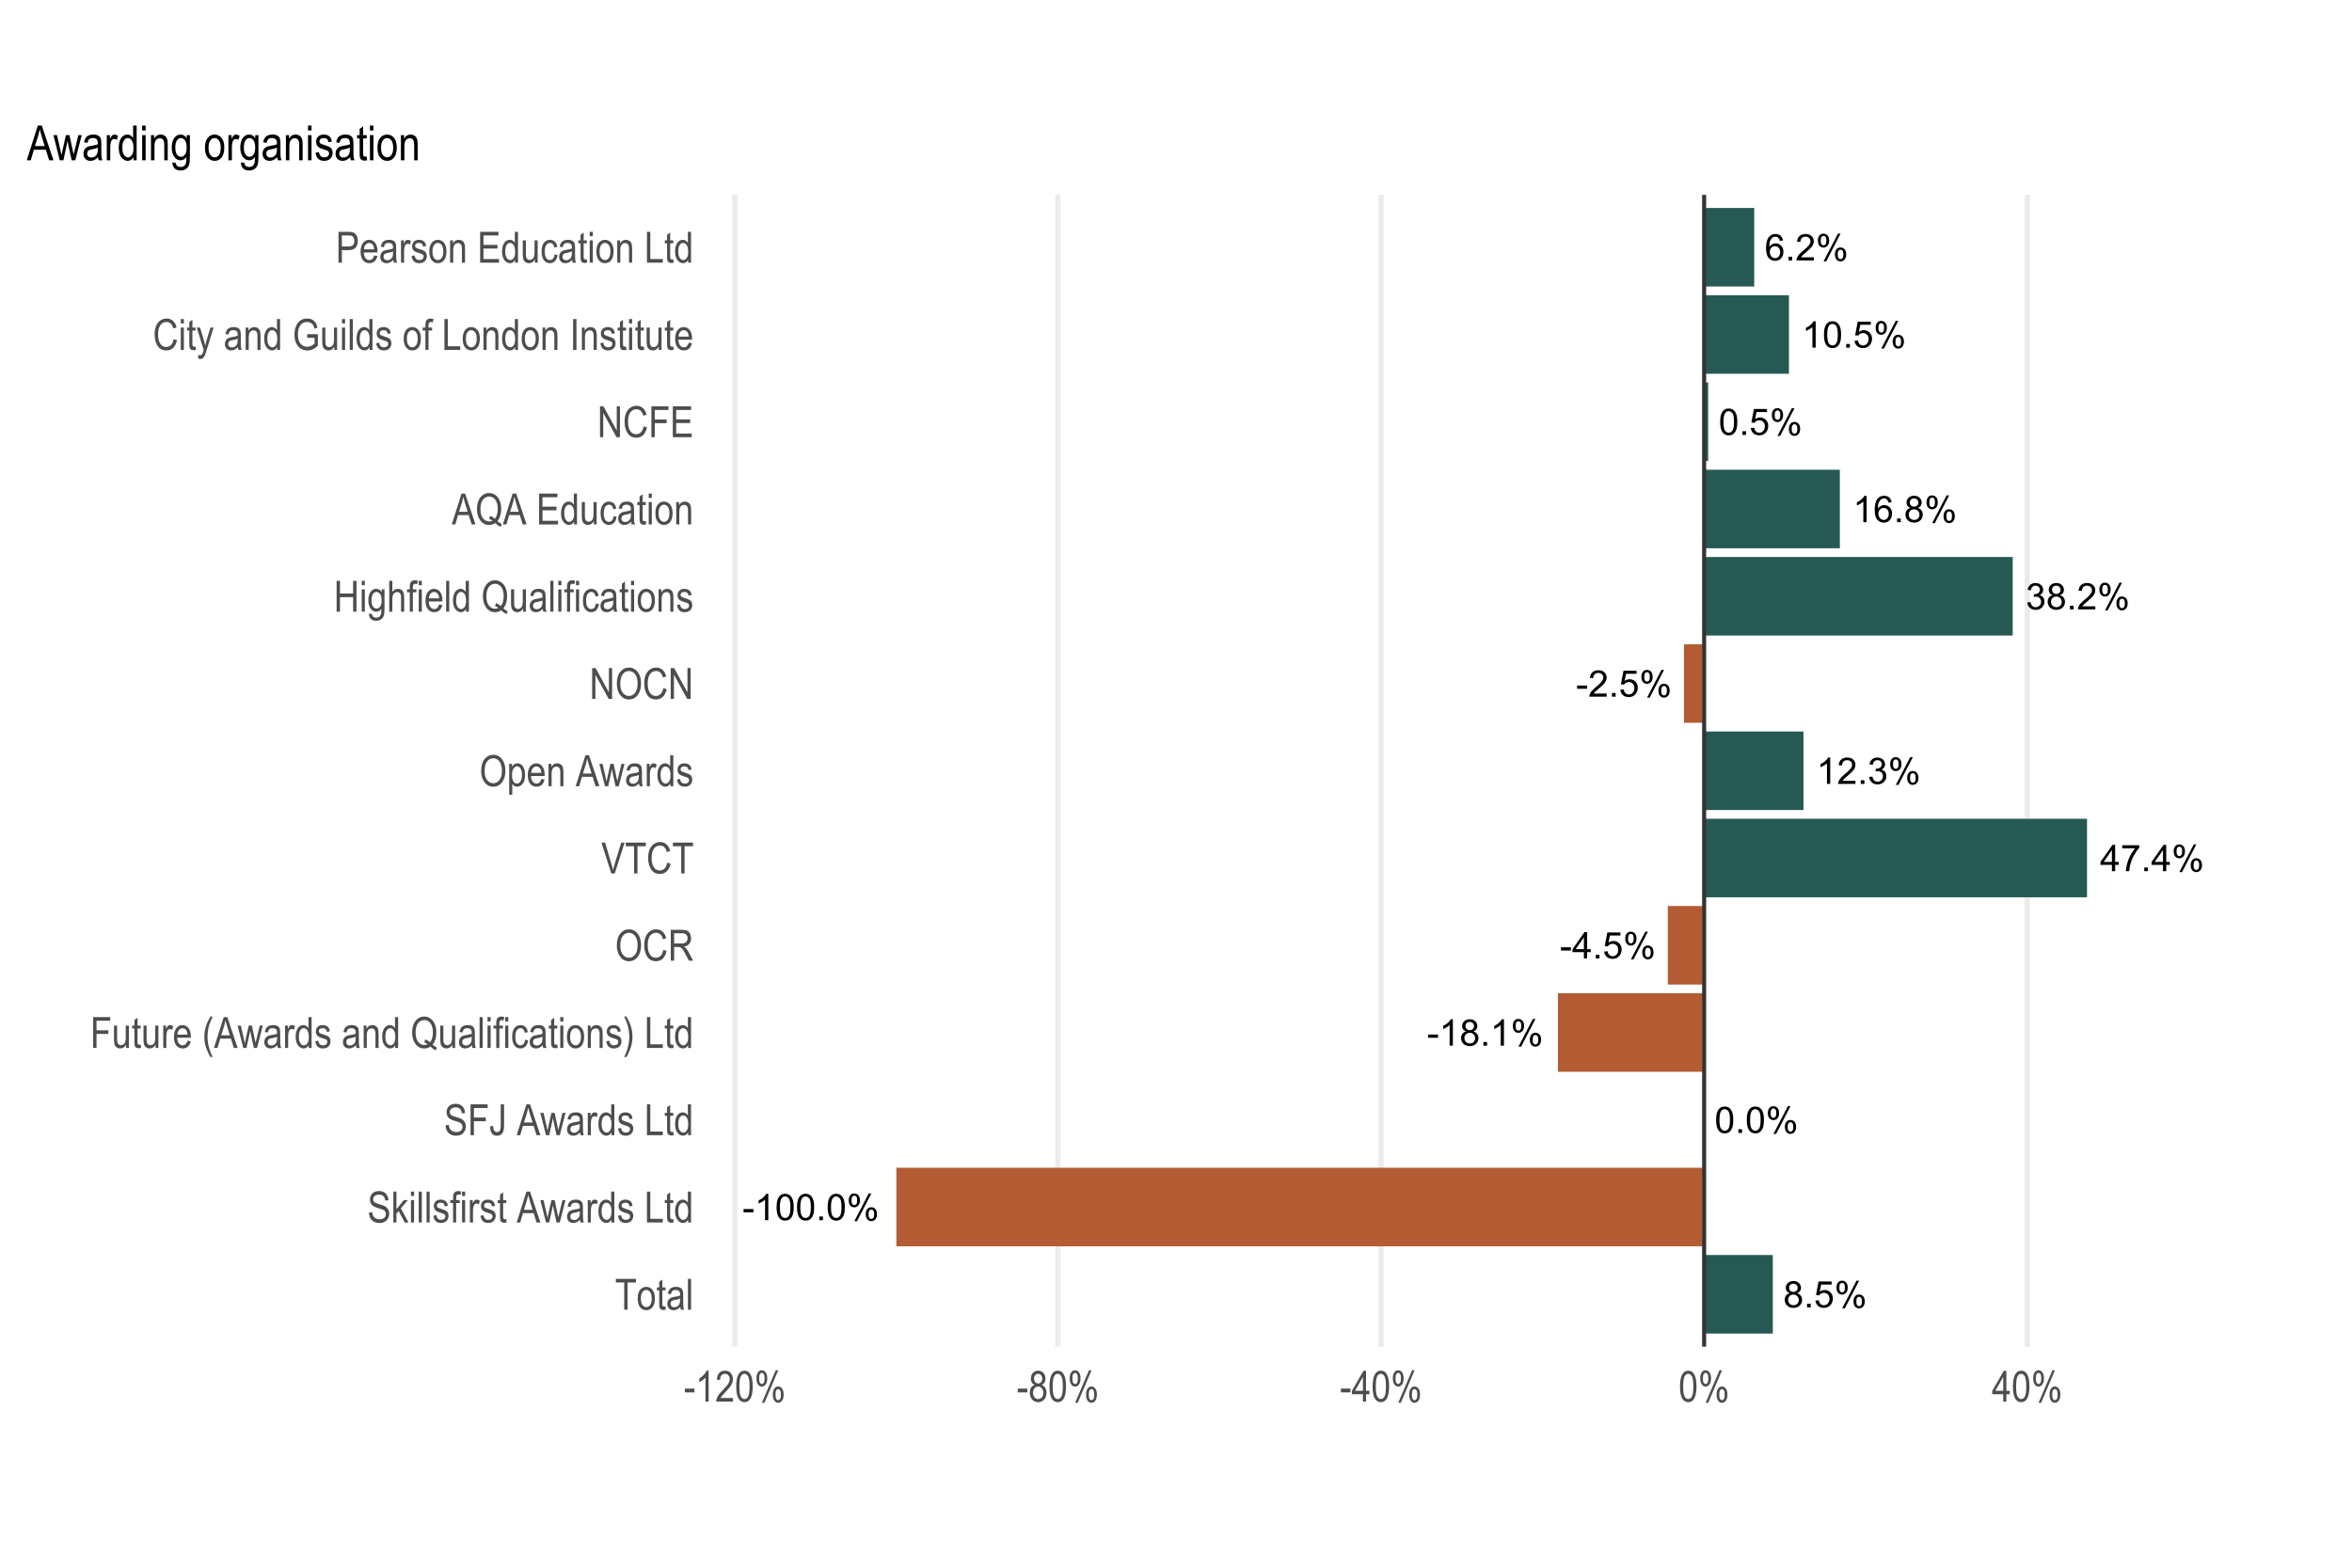 <?xml version="1.0" encoding="UTF-8"?>
<svg xmlns="http://www.w3.org/2000/svg" xmlns:xlink="http://www.w3.org/1999/xlink" width="960pt" height="640pt" viewBox="0 0 960 640" version="1.1">
<defs>
<g>
<symbol overflow="visible" id="glyph0-0">
<path style="stroke:none;" d="M 1.875 0 L 1.875 -9.375 L 9.375 -9.375 L 9.375 0 Z M 2.109 -0.234 L 9.141 -0.234 L 9.141 -9.141 L 2.109 -9.141 Z M 2.109 -0.234 "/>
</symbol>
<symbol overflow="visible" id="glyph0-1">
<path style="stroke:none;" d="M 7.465 -8.109 L 6.152 -8.004 C 6.035 -8.52 5.867 -8.895 5.656 -9.133 C 5.297 -9.508 4.859 -9.695 4.336 -9.699 C 3.914 -9.695 3.543 -9.578 3.23 -9.348 C 2.812 -9.039 2.488 -8.598 2.25 -8.02 C 2.008 -7.438 1.883 -6.609 1.875 -5.539 C 2.191 -6.016 2.578 -6.375 3.039 -6.613 C 3.496 -6.844 3.977 -6.961 4.484 -6.965 C 5.359 -6.961 6.109 -6.637 6.727 -5.992 C 7.344 -5.344 7.652 -4.508 7.652 -3.488 C 7.652 -2.809 7.504 -2.184 7.215 -1.605 C 6.922 -1.027 6.523 -0.582 6.02 -0.277 C 5.508 0.031 4.934 0.18 4.293 0.184 C 3.191 0.18 2.293 -0.219 1.602 -1.027 C 0.906 -1.832 0.562 -3.164 0.562 -5.023 C 0.562 -7.094 0.945 -8.605 1.715 -9.551 C 2.383 -10.371 3.285 -10.781 4.418 -10.781 C 5.262 -10.781 5.953 -10.543 6.492 -10.07 C 7.031 -9.594 7.355 -8.941 7.465 -8.109 Z M 2.082 -3.48 C 2.078 -3.023 2.176 -2.586 2.371 -2.176 C 2.562 -1.758 2.832 -1.441 3.18 -1.227 C 3.523 -1.008 3.887 -0.902 4.27 -0.902 C 4.824 -0.902 5.301 -1.125 5.703 -1.574 C 6.102 -2.023 6.305 -2.633 6.305 -3.406 C 6.305 -4.145 6.105 -4.73 5.711 -5.16 C 5.316 -5.586 4.82 -5.801 4.219 -5.801 C 3.621 -5.801 3.113 -5.586 2.703 -5.16 C 2.285 -4.73 2.078 -4.172 2.082 -3.48 Z M 2.082 -3.48 "/>
</symbol>
<symbol overflow="visible" id="glyph0-2">
<path style="stroke:none;" d="M 1.363 0 L 1.363 -1.5 L 2.863 -1.5 L 2.863 0 Z M 1.363 0 "/>
</symbol>
<symbol overflow="visible" id="glyph0-3">
<path style="stroke:none;" d="M 7.551 -1.266 L 7.551 0 L 0.453 0 C 0.441 -0.316 0.496 -0.621 0.609 -0.914 C 0.789 -1.398 1.078 -1.875 1.477 -2.344 C 1.875 -2.812 2.449 -3.352 3.199 -3.969 C 4.367 -4.922 5.156 -5.68 5.566 -6.242 C 5.977 -6.797 6.18 -7.328 6.184 -7.828 C 6.18 -8.352 5.992 -8.793 5.621 -9.152 C 5.246 -9.512 4.762 -9.691 4.16 -9.691 C 3.523 -9.691 3.016 -9.5 2.637 -9.117 C 2.254 -8.734 2.059 -8.207 2.059 -7.535 L 0.703 -7.676 C 0.797 -8.684 1.145 -9.453 1.75 -9.984 C 2.355 -10.516 3.168 -10.781 4.191 -10.781 C 5.215 -10.781 6.031 -10.492 6.633 -9.922 C 7.234 -9.348 7.535 -8.641 7.535 -7.801 C 7.535 -7.367 7.445 -6.945 7.27 -6.531 C 7.094 -6.113 6.801 -5.676 6.395 -5.223 C 5.984 -4.762 5.309 -4.133 4.367 -3.332 C 3.57 -2.664 3.062 -2.215 2.84 -1.98 C 2.613 -1.742 2.43 -1.504 2.285 -1.266 Z M 7.551 -1.266 "/>
</symbol>
<symbol overflow="visible" id="glyph0-4">
<path style="stroke:none;" d="M 0.871 -8.16 C 0.867 -8.922 1.059 -9.574 1.449 -10.113 C 1.832 -10.652 2.395 -10.922 3.129 -10.922 C 3.801 -10.922 4.355 -10.68 4.801 -10.199 C 5.238 -9.715 5.461 -9.008 5.465 -8.078 C 5.461 -7.168 5.238 -6.469 4.793 -5.98 C 4.348 -5.488 3.797 -5.242 3.141 -5.246 C 2.492 -5.242 1.949 -5.484 1.52 -5.969 C 1.082 -6.449 0.867 -7.18 0.871 -8.16 Z M 3.164 -10.012 C 2.836 -10.008 2.562 -9.867 2.348 -9.586 C 2.129 -9.305 2.02 -8.785 2.023 -8.027 C 2.02 -7.34 2.129 -6.855 2.352 -6.574 C 2.566 -6.293 2.84 -6.152 3.164 -6.152 C 3.496 -6.152 3.77 -6.293 3.988 -6.578 C 4.203 -6.859 4.312 -7.375 4.312 -8.129 C 4.312 -8.82 4.203 -9.309 3.984 -9.59 C 3.766 -9.867 3.492 -10.008 3.164 -10.012 Z M 3.172 0.395 L 9.047 -10.922 L 10.113 -10.922 L 4.262 0.395 Z M 7.816 -2.52 C 7.816 -3.289 8.008 -3.941 8.395 -4.477 C 8.777 -5.012 9.34 -5.277 10.078 -5.281 C 10.75 -5.277 11.305 -5.039 11.75 -4.559 C 12.188 -4.078 12.41 -3.371 12.414 -2.438 C 12.41 -1.531 12.188 -0.832 11.742 -0.34 C 11.297 0.148 10.742 0.391 10.086 0.395 C 9.434 0.391 8.895 0.152 8.465 -0.332 C 8.031 -0.816 7.816 -1.547 7.816 -2.52 Z M 10.113 -4.371 C 9.781 -4.371 9.504 -4.227 9.289 -3.945 C 9.07 -3.66 8.965 -3.141 8.965 -2.387 C 8.965 -1.699 9.074 -1.219 9.293 -0.938 C 9.512 -0.652 9.781 -0.508 10.109 -0.512 C 10.441 -0.508 10.719 -0.652 10.938 -0.938 C 11.152 -1.219 11.262 -1.734 11.266 -2.492 C 11.262 -3.18 11.152 -3.668 10.934 -3.949 C 10.715 -4.23 10.441 -4.371 10.113 -4.371 Z M 10.113 -4.371 "/>
</symbol>
<symbol overflow="visible" id="glyph0-5">
<path style="stroke:none;" d="M 5.59 0 L 4.27 0 L 4.27 -8.402 C 3.949 -8.098 3.531 -7.793 3.02 -7.492 C 2.504 -7.188 2.043 -6.961 1.633 -6.812 L 1.633 -8.086 C 2.367 -8.43 3.012 -8.848 3.566 -9.344 C 4.117 -9.836 4.508 -10.316 4.738 -10.781 L 5.59 -10.781 Z M 5.59 0 "/>
</symbol>
<symbol overflow="visible" id="glyph0-6">
<path style="stroke:none;" d="M 0.621 -5.297 C 0.621 -6.562 0.75 -7.582 1.012 -8.359 C 1.273 -9.133 1.664 -9.73 2.18 -10.152 C 2.695 -10.57 3.344 -10.781 4.125 -10.781 C 4.699 -10.781 5.203 -10.664 5.641 -10.434 C 6.074 -10.199 6.434 -9.863 6.715 -9.43 C 6.996 -8.988 7.219 -8.457 7.383 -7.832 C 7.543 -7.203 7.621 -6.359 7.625 -5.297 C 7.621 -4.035 7.492 -3.016 7.234 -2.246 C 6.973 -1.469 6.586 -0.871 6.074 -0.449 C 5.559 -0.027 4.91 0.18 4.125 0.184 C 3.086 0.18 2.27 -0.188 1.684 -0.93 C 0.973 -1.82 0.621 -3.277 0.621 -5.297 Z M 1.977 -5.297 C 1.973 -3.531 2.18 -2.355 2.594 -1.777 C 3.004 -1.191 3.516 -0.902 4.125 -0.902 C 4.727 -0.902 5.234 -1.195 5.648 -1.781 C 6.062 -2.367 6.27 -3.539 6.27 -5.297 C 6.27 -7.062 6.062 -8.234 5.648 -8.816 C 5.234 -9.398 4.719 -9.691 4.109 -9.691 C 3.5 -9.691 3.02 -9.434 2.66 -8.922 C 2.203 -8.266 1.973 -7.059 1.977 -5.297 Z M 1.977 -5.297 "/>
</symbol>
<symbol overflow="visible" id="glyph0-7">
<path style="stroke:none;" d="M 0.621 -2.812 L 2.008 -2.93 C 2.105 -2.254 2.344 -1.746 2.719 -1.41 C 3.094 -1.07 3.543 -0.902 4.074 -0.902 C 4.703 -0.902 5.242 -1.141 5.684 -1.617 C 6.121 -2.094 6.34 -2.727 6.344 -3.523 C 6.34 -4.273 6.129 -4.867 5.707 -5.301 C 5.285 -5.734 4.73 -5.953 4.051 -5.953 C 3.621 -5.953 3.238 -5.855 2.898 -5.664 C 2.555 -5.469 2.285 -5.219 2.094 -4.914 L 0.855 -5.074 L 1.898 -10.59 L 7.238 -10.59 L 7.238 -9.332 L 2.953 -9.332 L 2.375 -6.445 C 3.016 -6.895 3.691 -7.117 4.402 -7.121 C 5.336 -7.117 6.129 -6.793 6.773 -6.145 C 7.418 -5.492 7.738 -4.656 7.742 -3.641 C 7.738 -2.664 7.457 -1.824 6.891 -1.121 C 6.203 -0.25 5.262 0.18 4.074 0.184 C 3.094 0.18 2.297 -0.09 1.68 -0.637 C 1.059 -1.18 0.707 -1.906 0.621 -2.812 Z M 0.621 -2.812 "/>
</symbol>
<symbol overflow="visible" id="glyph0-8">
<path style="stroke:none;" d="M 2.652 -5.824 C 2.102 -6.023 1.695 -6.309 1.434 -6.68 C 1.168 -7.051 1.035 -7.492 1.039 -8.012 C 1.035 -8.789 1.316 -9.445 1.883 -9.98 C 2.441 -10.512 3.191 -10.781 4.125 -10.781 C 5.062 -10.781 5.816 -10.508 6.387 -9.965 C 6.957 -9.418 7.242 -8.754 7.242 -7.977 C 7.242 -7.477 7.109 -7.043 6.852 -6.676 C 6.586 -6.305 6.191 -6.023 5.66 -5.824 C 6.32 -5.605 6.82 -5.258 7.168 -4.781 C 7.508 -4.305 7.68 -3.734 7.684 -3.07 C 7.68 -2.148 7.355 -1.375 6.707 -0.754 C 6.055 -0.129 5.199 0.18 4.145 0.184 C 3.082 0.18 2.23 -0.129 1.582 -0.758 C 0.934 -1.383 0.609 -2.168 0.609 -3.105 C 0.609 -3.801 0.785 -4.383 1.141 -4.859 C 1.492 -5.328 1.996 -5.652 2.652 -5.824 Z M 2.387 -8.059 C 2.383 -7.547 2.547 -7.133 2.879 -6.812 C 3.203 -6.488 3.629 -6.328 4.152 -6.328 C 4.656 -6.328 5.074 -6.488 5.402 -6.809 C 5.727 -7.129 5.887 -7.52 5.891 -7.984 C 5.887 -8.465 5.719 -8.871 5.387 -9.203 C 5.051 -9.531 4.637 -9.695 4.137 -9.699 C 3.633 -9.695 3.215 -9.535 2.883 -9.215 C 2.551 -8.891 2.383 -8.504 2.387 -8.059 Z M 1.965 -3.098 C 1.961 -2.719 2.051 -2.355 2.23 -2.008 C 2.406 -1.652 2.672 -1.379 3.023 -1.191 C 3.375 -0.996 3.754 -0.902 4.16 -0.902 C 4.789 -0.902 5.309 -1.102 5.719 -1.508 C 6.129 -1.91 6.332 -2.426 6.336 -3.055 C 6.332 -3.688 6.121 -4.215 5.703 -4.629 C 5.277 -5.043 4.75 -5.25 4.117 -5.25 C 3.496 -5.25 2.98 -5.043 2.574 -4.633 C 2.164 -4.223 1.961 -3.711 1.965 -3.098 Z M 1.965 -3.098 "/>
</symbol>
<symbol overflow="visible" id="glyph0-9">
<path style="stroke:none;" d="M 0.629 -2.836 L 1.949 -3.012 C 2.098 -2.262 2.355 -1.723 2.719 -1.395 C 3.082 -1.066 3.523 -0.902 4.051 -0.902 C 4.668 -0.902 5.191 -1.117 5.621 -1.547 C 6.043 -1.977 6.258 -2.508 6.262 -3.141 C 6.258 -3.746 6.059 -4.246 5.668 -4.641 C 5.27 -5.031 4.77 -5.227 4.16 -5.23 C 3.91 -5.227 3.598 -5.176 3.23 -5.082 L 3.375 -6.242 C 3.461 -6.227 3.531 -6.223 3.59 -6.227 C 4.148 -6.223 4.652 -6.367 5.102 -6.664 C 5.551 -6.953 5.777 -7.406 5.777 -8.02 C 5.777 -8.5 5.613 -8.902 5.285 -9.223 C 4.957 -9.539 4.535 -9.695 4.02 -9.699 C 3.508 -9.695 3.078 -9.535 2.738 -9.215 C 2.395 -8.891 2.176 -8.406 2.082 -7.766 L 0.762 -8 C 0.922 -8.879 1.285 -9.562 1.859 -10.051 C 2.43 -10.535 3.141 -10.781 3.992 -10.781 C 4.574 -10.781 5.113 -10.652 5.609 -10.402 C 6.102 -10.148 6.48 -9.809 6.742 -9.375 C 7 -8.938 7.129 -8.477 7.133 -7.992 C 7.129 -7.527 7.004 -7.102 6.758 -6.723 C 6.508 -6.34 6.141 -6.039 5.656 -5.816 C 6.285 -5.668 6.777 -5.363 7.133 -4.902 C 7.48 -4.438 7.656 -3.859 7.66 -3.172 C 7.656 -2.23 7.316 -1.438 6.633 -0.785 C 5.949 -0.137 5.086 0.188 4.043 0.191 C 3.098 0.188 2.312 -0.09 1.695 -0.652 C 1.07 -1.211 0.715 -1.941 0.629 -2.836 Z M 0.629 -2.836 "/>
</symbol>
<symbol overflow="visible" id="glyph0-10">
<path style="stroke:none;" d="M 0.477 -3.223 L 0.477 -4.547 L 4.527 -4.547 L 4.527 -3.223 Z M 0.477 -3.223 "/>
</symbol>
<symbol overflow="visible" id="glyph0-11">
<path style="stroke:none;" d="M 4.848 0 L 4.848 -2.57 L 0.191 -2.57 L 0.191 -3.781 L 5.09 -10.738 L 6.168 -10.738 L 6.168 -3.781 L 7.617 -3.781 L 7.617 -2.57 L 6.168 -2.57 L 6.168 0 Z M 4.848 -3.781 L 4.848 -8.621 L 1.488 -3.781 Z M 4.848 -3.781 "/>
</symbol>
<symbol overflow="visible" id="glyph0-12">
<path style="stroke:none;" d="M 0.711 -9.332 L 0.711 -10.598 L 7.66 -10.598 L 7.66 -9.574 C 6.973 -8.844 6.297 -7.875 5.629 -6.672 C 4.953 -5.465 4.434 -4.227 4.074 -2.953 C 3.805 -2.055 3.637 -1.07 3.566 0 L 2.211 0 C 2.223 -0.844 2.391 -1.863 2.711 -3.059 C 3.027 -4.254 3.48 -5.406 4.074 -6.52 C 4.664 -7.629 5.297 -8.566 5.969 -9.332 Z M 0.711 -9.332 "/>
</symbol>
<symbol overflow="visible" id="glyph1-0">
<path style="stroke:none;" d="M 0.379 0 L 0.379 -11 L 3.723 -11 L 3.723 0 Z M 0.781 -0.457 L 3.324 -0.457 L 3.324 -10.629 L 0.781 -10.629 Z M 0.781 -0.457 "/>
</symbol>
<symbol overflow="visible" id="glyph1-1">
<path style="stroke:none;" d="M 3.766 0 L 3.766 -11.113 L 0.359 -11.113 L 0.359 -12.598 L 8.551 -12.598 L 8.551 -11.113 L 5.129 -11.113 L 5.129 0 Z M 3.766 0 "/>
</symbol>
<symbol overflow="visible" id="glyph1-2">
<path style="stroke:none;" d="M 0.457 -4.562 C 0.457 -6.137 0.785 -7.324 1.449 -8.129 C 2.105 -8.926 2.945 -9.328 3.961 -9.332 C 4.957 -9.328 5.789 -8.926 6.461 -8.129 C 7.129 -7.324 7.465 -6.168 7.469 -4.656 C 7.465 -3.016 7.137 -1.797 6.48 -0.996 C 5.82 -0.195 4.98 0.203 3.961 0.207 C 2.957 0.203 2.121 -0.195 1.457 -1 C 0.789 -1.801 0.457 -2.988 0.457 -4.562 Z M 1.754 -4.566 C 1.75 -3.383 1.965 -2.504 2.398 -1.93 C 2.824 -1.352 3.359 -1.066 3.996 -1.066 C 4.59 -1.066 5.102 -1.355 5.531 -1.938 C 5.957 -2.52 6.168 -3.395 6.172 -4.566 C 6.168 -5.738 5.953 -6.617 5.527 -7.195 C 5.094 -7.773 4.562 -8.062 3.926 -8.062 C 3.324 -8.062 2.809 -7.77 2.387 -7.191 C 1.961 -6.609 1.75 -5.734 1.754 -4.566 Z M 1.754 -4.566 "/>
</symbol>
<symbol overflow="visible" id="glyph1-3">
<path style="stroke:none;" d="M 3.754 -1.383 L 3.926 -0.016 C 3.574 0.074 3.258 0.117 2.98 0.121 C 2.539 0.117 2.184 0.031 1.914 -0.141 C 1.645 -0.312 1.461 -0.551 1.359 -0.859 C 1.258 -1.16 1.207 -1.766 1.211 -2.672 L 1.211 -7.922 L 0.285 -7.922 L 0.285 -9.125 L 1.211 -9.125 L 1.211 -11.387 L 2.477 -12.316 L 2.477 -9.125 L 3.754 -9.125 L 3.754 -7.922 L 2.477 -7.922 L 2.477 -2.586 C 2.473 -2.09 2.508 -1.773 2.586 -1.633 C 2.691 -1.426 2.895 -1.324 3.195 -1.324 C 3.336 -1.324 3.523 -1.344 3.754 -1.383 Z M 3.754 -1.383 "/>
</symbol>
<symbol overflow="visible" id="glyph1-4">
<path style="stroke:none;" d="M 5.809 -1.125 C 5.379 -0.684 4.938 -0.352 4.484 -0.129 C 4.023 0.094 3.551 0.203 3.059 0.207 C 2.277 0.203 1.656 -0.027 1.195 -0.496 C 0.73 -0.965 0.496 -1.598 0.5 -2.398 C 0.496 -2.922 0.605 -3.391 0.824 -3.797 C 1.039 -4.203 1.336 -4.52 1.719 -4.754 C 2.094 -4.98 2.668 -5.148 3.438 -5.258 C 4.465 -5.406 5.223 -5.59 5.707 -5.801 L 5.715 -6.195 C 5.711 -6.816 5.602 -7.258 5.379 -7.512 C 5.062 -7.879 4.578 -8.062 3.926 -8.062 C 3.336 -8.062 2.895 -7.938 2.602 -7.695 C 2.309 -7.445 2.094 -6.988 1.961 -6.316 L 0.715 -6.523 C 0.891 -7.5 1.25 -8.215 1.793 -8.66 C 2.332 -9.105 3.105 -9.328 4.117 -9.332 C 4.898 -9.328 5.512 -9.18 5.961 -8.891 C 6.406 -8.594 6.691 -8.23 6.809 -7.793 C 6.926 -7.355 6.984 -6.719 6.988 -5.887 L 6.988 -3.824 C 6.984 -2.379 7.012 -1.469 7.066 -1.094 C 7.121 -0.715 7.227 -0.352 7.391 0 L 6.066 0 C 5.934 -0.312 5.848 -0.688 5.809 -1.125 Z M 5.707 -4.582 C 5.242 -4.352 4.551 -4.156 3.637 -3.996 C 3.102 -3.902 2.727 -3.797 2.516 -3.684 C 2.301 -3.562 2.137 -3.395 2.023 -3.184 C 1.902 -2.965 1.844 -2.719 1.848 -2.441 C 1.844 -2.004 1.98 -1.656 2.25 -1.395 C 2.52 -1.133 2.891 -1 3.367 -1.004 C 3.816 -1 4.227 -1.117 4.602 -1.355 C 4.969 -1.59 5.246 -1.906 5.43 -2.297 C 5.613 -2.688 5.707 -3.258 5.707 -4.012 Z M 5.707 -4.582 "/>
</symbol>
<symbol overflow="visible" id="glyph1-5">
<path style="stroke:none;" d="M 0.895 0 L 0.895 -12.598 L 2.156 -12.598 L 2.156 0 Z M 0.895 0 "/>
</symbol>
<symbol overflow="visible" id="glyph1-6">
<path style="stroke:none;" d="M 0.652 -4.055 L 1.941 -4.195 C 2.008 -3.5 2.164 -2.957 2.41 -2.57 C 2.652 -2.184 3 -1.875 3.453 -1.641 C 3.902 -1.406 4.414 -1.289 4.984 -1.289 C 5.793 -1.289 6.426 -1.484 6.879 -1.883 C 7.328 -2.277 7.551 -2.797 7.555 -3.434 C 7.551 -3.805 7.469 -4.129 7.309 -4.406 C 7.141 -4.68 6.895 -4.906 6.566 -5.086 C 6.234 -5.266 5.523 -5.516 4.434 -5.84 C 3.457 -6.125 2.762 -6.414 2.352 -6.711 C 1.938 -7 1.617 -7.371 1.391 -7.824 C 1.156 -8.27 1.043 -8.781 1.047 -9.352 C 1.043 -10.367 1.371 -11.199 2.035 -11.848 C 2.691 -12.496 3.582 -12.82 4.699 -12.82 C 5.465 -12.82 6.137 -12.668 6.715 -12.363 C 7.289 -12.059 7.734 -11.621 8.055 -11.059 C 8.371 -10.488 8.543 -9.824 8.566 -9.059 L 7.254 -8.938 C 7.184 -9.754 6.938 -10.363 6.516 -10.758 C 6.094 -11.152 5.5 -11.348 4.742 -11.352 C 3.965 -11.348 3.375 -11.176 2.973 -10.832 C 2.562 -10.484 2.359 -10.035 2.363 -9.488 C 2.359 -8.973 2.508 -8.578 2.809 -8.301 C 3.105 -8.02 3.777 -7.734 4.82 -7.449 C 5.836 -7.164 6.551 -6.922 6.969 -6.715 C 7.594 -6.391 8.07 -5.965 8.395 -5.445 C 8.715 -4.918 8.875 -4.293 8.879 -3.57 C 8.875 -2.844 8.707 -2.188 8.371 -1.598 C 8.031 -1.004 7.57 -0.555 6.988 -0.246 C 6.406 0.059 5.707 0.211 4.891 0.215 C 3.609 0.211 2.59 -0.172 1.832 -0.938 C 1.07 -1.703 0.676 -2.742 0.652 -4.055 Z M 0.652 -4.055 "/>
</symbol>
<symbol overflow="visible" id="glyph1-7">
<path style="stroke:none;" d="M 0.961 0 L 0.961 -12.598 L 2.227 -12.598 L 2.227 -5.402 L 5.238 -9.125 L 6.879 -9.125 L 4.016 -5.738 L 7.164 0 L 5.605 0 L 3.121 -4.676 L 2.227 -3.617 L 2.227 0 Z M 0.961 0 "/>
</symbol>
<symbol overflow="visible" id="glyph1-8">
<path style="stroke:none;" d="M 0.938 -10.82 L 0.938 -12.598 L 2.199 -12.598 L 2.199 -10.82 Z M 0.938 0 L 0.938 -9.125 L 2.199 -9.125 L 2.199 0 Z M 0.938 0 "/>
</symbol>
<symbol overflow="visible" id="glyph1-9">
<path style="stroke:none;" d="M 0.445 -2.734 L 1.711 -2.973 C 1.781 -2.324 1.98 -1.848 2.316 -1.535 C 2.645 -1.223 3.086 -1.066 3.641 -1.066 C 4.184 -1.066 4.609 -1.199 4.91 -1.473 C 5.211 -1.742 5.359 -2.09 5.363 -2.508 C 5.359 -2.867 5.23 -3.148 4.977 -3.352 C 4.797 -3.488 4.367 -3.66 3.688 -3.867 C 2.695 -4.172 2.035 -4.43 1.707 -4.641 C 1.371 -4.852 1.113 -5.133 0.934 -5.488 C 0.746 -5.844 0.656 -6.25 0.66 -6.703 C 0.656 -7.48 0.906 -8.113 1.406 -8.602 C 1.906 -9.086 2.598 -9.328 3.48 -9.332 C 4.035 -9.328 4.523 -9.227 4.945 -9.031 C 5.367 -8.828 5.688 -8.559 5.91 -8.223 C 6.133 -7.883 6.289 -7.402 6.375 -6.773 L 5.141 -6.566 C 5.023 -7.562 4.484 -8.062 3.516 -8.062 C 2.965 -8.062 2.555 -7.949 2.285 -7.73 C 2.016 -7.508 1.879 -7.227 1.883 -6.887 C 1.879 -6.547 2.008 -6.285 2.27 -6.094 C 2.418 -5.977 2.879 -5.793 3.648 -5.543 C 4.695 -5.211 5.375 -4.945 5.684 -4.746 C 5.988 -4.547 6.227 -4.277 6.402 -3.938 C 6.57 -3.594 6.656 -3.188 6.66 -2.723 C 6.656 -1.848 6.379 -1.141 5.828 -0.602 C 5.273 -0.062 4.52 0.203 3.566 0.207 C 1.77 0.203 0.73 -0.773 0.445 -2.734 Z M 0.445 -2.734 "/>
</symbol>
<symbol overflow="visible" id="glyph1-10">
<path style="stroke:none;" d="M 1.289 0 L 1.289 -7.922 L 0.164 -7.922 L 0.164 -9.125 L 1.289 -9.125 L 1.289 -10.098 C 1.289 -10.809 1.363 -11.348 1.512 -11.707 C 1.66 -12.066 1.887 -12.34 2.199 -12.527 C 2.504 -12.715 2.891 -12.809 3.355 -12.812 C 3.715 -12.809 4.113 -12.754 4.547 -12.648 L 4.355 -11.309 C 4.09 -11.363 3.844 -11.391 3.609 -11.395 C 3.23 -11.391 2.957 -11.293 2.797 -11.098 C 2.629 -10.898 2.547 -10.52 2.551 -9.969 L 2.551 -9.125 L 4.012 -9.125 L 4.012 -7.922 L 2.551 -7.922 L 2.551 0 Z M 1.289 0 "/>
</symbol>
<symbol overflow="visible" id="glyph1-11">
<path style="stroke:none;" d="M 0.938 0 L 0.938 -9.125 L 2.078 -9.125 L 2.078 -7.742 C 2.371 -8.383 2.641 -8.809 2.883 -9.02 C 3.125 -9.223 3.398 -9.328 3.703 -9.332 C 4.125 -9.328 4.555 -9.164 5 -8.836 L 4.57 -7.398 C 4.254 -7.621 3.945 -7.734 3.652 -7.734 C 3.379 -7.734 3.133 -7.637 2.914 -7.449 C 2.688 -7.258 2.531 -6.996 2.441 -6.66 C 2.277 -6.066 2.195 -5.438 2.199 -4.777 L 2.199 0 Z M 0.938 0 "/>
</symbol>
<symbol overflow="visible" id="glyph1-12">
<path style="stroke:none;" d=""/>
</symbol>
<symbol overflow="visible" id="glyph1-13">
<path style="stroke:none;" d="M -0.016 0 L 3.969 -12.598 L 5.43 -12.598 L 9.66 0 L 8.094 0 L 6.895 -3.816 L 2.547 -3.816 L 1.426 0 Z M 2.945 -5.172 L 6.465 -5.172 L 5.391 -8.664 C 5.059 -9.73 4.816 -10.602 4.664 -11.273 C 4.527 -10.465 4.336 -9.66 4.098 -8.867 Z M 2.945 -5.172 "/>
</symbol>
<symbol overflow="visible" id="glyph1-14">
<path style="stroke:none;" d="M 2.316 0 L 0.016 -9.125 L 1.328 -9.125 L 2.52 -3.859 L 2.961 -1.898 L 3.355 -3.781 L 4.543 -9.125 L 5.852 -9.125 L 6.965 -3.832 L 7.344 -2.09 L 7.773 -3.852 L 9.051 -9.125 L 10.285 -9.125 L 7.949 0 L 6.629 0 L 5.438 -5.465 L 5.152 -7.02 L 3.641 0 Z M 2.316 0 "/>
</symbol>
<symbol overflow="visible" id="glyph1-15">
<path style="stroke:none;" d="M 5.785 0 L 5.785 -1.152 C 5.551 -0.707 5.258 -0.371 4.898 -0.141 C 4.535 0.09 4.145 0.203 3.73 0.207 C 2.844 0.203 2.078 -0.211 1.438 -1.043 C 0.789 -1.875 0.469 -3.047 0.473 -4.562 C 0.469 -5.598 0.613 -6.477 0.902 -7.199 C 1.188 -7.922 1.566 -8.457 2.047 -8.809 C 2.52 -9.152 3.051 -9.328 3.637 -9.332 C 4.055 -9.328 4.441 -9.219 4.801 -9 C 5.152 -8.781 5.449 -8.473 5.688 -8.078 L 5.688 -12.598 L 6.969 -12.598 L 6.969 0 Z M 1.77 -4.555 C 1.77 -3.371 1.973 -2.496 2.383 -1.926 C 2.793 -1.352 3.27 -1.066 3.816 -1.066 C 4.352 -1.066 4.82 -1.34 5.219 -1.891 C 5.613 -2.438 5.812 -3.27 5.812 -4.383 C 5.812 -5.66 5.613 -6.59 5.219 -7.18 C 4.82 -7.766 4.32 -8.062 3.723 -8.062 C 3.184 -8.062 2.727 -7.777 2.344 -7.215 C 1.961 -6.645 1.77 -5.758 1.77 -4.555 Z M 1.77 -4.555 "/>
</symbol>
<symbol overflow="visible" id="glyph1-16">
<path style="stroke:none;" d="M 1.031 0 L 1.031 -12.598 L 2.398 -12.598 L 2.398 -1.488 L 7.484 -1.488 L 7.484 0 Z M 1.031 0 "/>
</symbol>
<symbol overflow="visible" id="glyph1-17">
<path style="stroke:none;" d="M 1.211 0 L 1.211 -12.598 L 8.18 -12.598 L 8.18 -11.113 L 2.578 -11.113 L 2.578 -7.211 L 7.426 -7.211 L 7.426 -5.723 L 2.578 -5.723 L 2.578 0 Z M 1.211 0 "/>
</symbol>
<symbol overflow="visible" id="glyph1-18">
<path style="stroke:none;" d="M 0.387 -3.574 L 1.617 -3.781 C 1.648 -2.812 1.797 -2.156 2.062 -1.805 C 2.324 -1.449 2.688 -1.27 3.152 -1.273 C 3.48 -1.27 3.766 -1.359 4.016 -1.543 C 4.262 -1.719 4.43 -1.949 4.52 -2.227 C 4.637 -2.598 4.699 -3.16 4.699 -3.918 L 4.699 -12.598 L 6.066 -12.598 L 6.066 -4.012 C 6.062 -2.461 5.809 -1.371 5.305 -0.738 C 4.797 -0.105 4.086 0.211 3.164 0.215 C 2.262 0.211 1.59 -0.074 1.152 -0.645 C 0.641 -1.297 0.387 -2.273 0.387 -3.574 Z M 0.387 -3.574 "/>
</symbol>
<symbol overflow="visible" id="glyph1-19">
<path style="stroke:none;" d="M 5.836 0 L 5.836 -1.34 C 5.543 -0.82 5.199 -0.434 4.805 -0.18 C 4.406 0.078 3.957 0.203 3.465 0.207 C 2.871 0.203 2.367 0.047 1.949 -0.27 C 1.531 -0.586 1.254 -0.988 1.113 -1.477 C 0.973 -1.961 0.902 -2.625 0.902 -3.473 L 0.902 -9.125 L 2.164 -9.125 L 2.164 -4.066 C 2.16 -3.125 2.207 -2.496 2.305 -2.18 C 2.398 -1.859 2.574 -1.602 2.832 -1.414 C 3.082 -1.219 3.375 -1.125 3.703 -1.125 C 4.309 -1.125 4.805 -1.375 5.199 -1.875 C 5.527 -2.305 5.695 -3.09 5.699 -4.238 L 5.699 -9.125 L 6.969 -9.125 L 6.969 0 Z M 5.836 0 "/>
</symbol>
<symbol overflow="visible" id="glyph1-20">
<path style="stroke:none;" d="M 6.051 -2.938 L 7.355 -2.742 C 7.137 -1.766 6.746 -1.027 6.176 -0.535 C 5.605 -0.039 4.898 0.203 4.055 0.207 C 2.992 0.203 2.133 -0.195 1.48 -1 C 0.824 -1.801 0.496 -2.961 0.5 -4.484 C 0.496 -6.055 0.828 -7.258 1.492 -8.09 C 2.152 -8.914 2.988 -9.328 4.004 -9.332 C 4.969 -9.328 5.777 -8.922 6.426 -8.109 C 7.07 -7.297 7.395 -6.121 7.398 -4.582 L 7.391 -4.168 L 1.805 -4.168 C 1.855 -3.137 2.09 -2.363 2.516 -1.848 C 2.938 -1.324 3.457 -1.066 4.066 -1.066 C 5.016 -1.066 5.676 -1.688 6.051 -2.938 Z M 1.883 -5.441 L 6.059 -5.441 C 6 -6.227 5.828 -6.816 5.551 -7.211 C 5.141 -7.777 4.625 -8.062 3.996 -8.062 C 3.426 -8.062 2.941 -7.824 2.543 -7.352 C 2.141 -6.879 1.918 -6.242 1.883 -5.441 Z M 1.883 -5.441 "/>
</symbol>
<symbol overflow="visible" id="glyph1-21">
<path style="stroke:none;" d="M 3.367 3.703 C 2.734 2.719 2.16 1.504 1.645 0.059 C 1.125 -1.383 0.867 -2.926 0.867 -4.57 C 0.867 -7.355 1.699 -10.102 3.367 -12.812 L 4.281 -12.812 C 3.637 -11.465 3.191 -10.422 2.949 -9.68 C 2.703 -8.938 2.512 -8.121 2.375 -7.234 C 2.23 -6.344 2.16 -5.449 2.164 -4.555 C 2.16 -1.801 2.867 0.949 4.281 3.703 Z M 3.367 3.703 "/>
</symbol>
<symbol overflow="visible" id="glyph1-22">
<path style="stroke:none;" d="M 0.938 0 L 0.938 -9.125 L 2.078 -9.125 L 2.078 -7.836 C 2.352 -8.336 2.688 -8.711 3.086 -8.961 C 3.48 -9.203 3.938 -9.328 4.457 -9.332 C 4.852 -9.328 5.223 -9.25 5.566 -9.094 C 5.906 -8.938 6.18 -8.73 6.391 -8.477 C 6.598 -8.219 6.754 -7.887 6.855 -7.484 C 6.957 -7.074 7.008 -6.453 7.012 -5.613 L 7.012 0 L 5.75 0 L 5.75 -5.559 C 5.746 -6.227 5.691 -6.715 5.578 -7.027 C 5.461 -7.332 5.281 -7.574 5.039 -7.746 C 4.797 -7.914 4.516 -7.996 4.195 -8 C 3.586 -7.996 3.098 -7.77 2.738 -7.32 C 2.375 -6.863 2.195 -6.086 2.199 -4.988 L 2.199 0 Z M 0.938 0 "/>
</symbol>
<symbol overflow="visible" id="glyph1-23">
<path style="stroke:none;" d="M 8.988 -1.348 C 9.621 -0.816 10.203 -0.426 10.734 -0.18 L 10.332 0.98 C 9.574 0.645 8.84 0.133 8.121 -0.566 C 7.355 -0.047 6.512 0.211 5.59 0.215 C 4.074 0.211 2.848 -0.449 1.918 -1.77 C 1.07 -2.961 0.648 -4.465 0.652 -6.289 C 0.648 -7.648 0.875 -8.832 1.332 -9.836 C 1.781 -10.832 2.375 -11.578 3.113 -12.078 C 3.848 -12.57 4.68 -12.82 5.602 -12.82 C 6.512 -12.82 7.34 -12.562 8.09 -12.051 C 8.836 -11.539 9.43 -10.793 9.871 -9.809 C 10.312 -8.824 10.535 -7.66 10.535 -6.324 C 10.535 -5.273 10.398 -4.328 10.129 -3.48 C 9.855 -2.629 9.477 -1.918 8.988 -1.348 Z M 5.969 -3.48 C 6.754 -3.215 7.406 -2.812 7.922 -2.277 C 8.723 -3.18 9.121 -4.531 9.125 -6.328 C 9.121 -7.41 8.969 -8.328 8.664 -9.09 C 8.355 -9.844 7.93 -10.418 7.391 -10.809 C 6.844 -11.195 6.254 -11.391 5.617 -11.395 C 4.594 -11.391 3.746 -10.961 3.074 -10.109 C 2.398 -9.25 2.062 -7.98 2.062 -6.297 C 2.062 -4.629 2.402 -3.363 3.086 -2.504 C 3.766 -1.637 4.609 -1.207 5.617 -1.211 C 6.098 -1.207 6.555 -1.32 6.992 -1.547 C 6.562 -1.883 6.109 -2.121 5.633 -2.27 Z M 5.969 -3.48 "/>
</symbol>
<symbol overflow="visible" id="glyph1-24">
<path style="stroke:none;" d="M 5.836 -3.344 L 7.082 -3.145 C 6.938 -2.055 6.578 -1.223 6.004 -0.652 C 5.426 -0.078 4.734 0.203 3.926 0.207 C 2.945 0.203 2.137 -0.195 1.508 -1 C 0.871 -1.801 0.555 -2.992 0.559 -4.57 C 0.555 -6.156 0.875 -7.344 1.516 -8.141 C 2.152 -8.93 2.973 -9.328 3.98 -9.332 C 4.75 -9.328 5.402 -9.086 5.934 -8.609 C 6.461 -8.125 6.801 -7.406 6.953 -6.445 L 5.723 -6.223 C 5.602 -6.836 5.391 -7.293 5.094 -7.602 C 4.793 -7.906 4.438 -8.062 4.023 -8.062 C 3.395 -8.062 2.875 -7.785 2.469 -7.23 C 2.055 -6.676 1.852 -5.797 1.855 -4.598 C 1.852 -3.352 2.047 -2.453 2.445 -1.898 C 2.836 -1.344 3.34 -1.066 3.953 -1.066 C 4.434 -1.066 4.844 -1.25 5.188 -1.621 C 5.523 -1.988 5.742 -2.562 5.836 -3.344 Z M 5.836 -3.344 "/>
</symbol>
<symbol overflow="visible" id="glyph1-25">
<path style="stroke:none;" d="M 1.434 3.703 L 0.523 3.703 C 1.922 0.949 2.625 -1.801 2.629 -4.555 C 2.625 -5.449 2.555 -6.344 2.418 -7.234 C 2.273 -8.121 2.082 -8.938 1.848 -9.68 C 1.605 -10.422 1.164 -11.465 0.523 -12.812 L 1.434 -12.812 C 3.094 -10.102 3.926 -7.355 3.926 -4.57 C 3.926 -2.973 3.676 -1.453 3.18 -0.012 C 2.684 1.426 2.102 2.664 1.434 3.703 Z M 1.434 3.703 "/>
</symbol>
<symbol overflow="visible" id="glyph1-26">
<path style="stroke:none;" d="M 0.73 -6.137 C 0.727 -8.281 1.199 -9.934 2.148 -11.09 C 3.09 -12.242 4.266 -12.82 5.68 -12.82 C 6.586 -12.82 7.418 -12.562 8.172 -12.047 C 8.918 -11.531 9.512 -10.781 9.953 -9.801 C 10.391 -8.816 10.609 -7.645 10.613 -6.289 C 10.609 -4.418 10.188 -2.898 9.34 -1.727 C 8.406 -0.434 7.184 0.211 5.672 0.215 C 4.148 0.211 2.922 -0.449 1.992 -1.777 C 1.148 -2.977 0.727 -4.43 0.73 -6.137 Z M 2.141 -6.113 C 2.137 -4.559 2.48 -3.355 3.168 -2.496 C 3.852 -1.637 4.684 -1.207 5.664 -1.211 C 6.664 -1.207 7.504 -1.641 8.184 -2.508 C 8.859 -3.375 9.199 -4.648 9.203 -6.328 C 9.199 -7.41 9.023 -8.379 8.68 -9.238 C 8.406 -9.891 8.004 -10.414 7.465 -10.805 C 6.922 -11.195 6.328 -11.391 5.688 -11.395 C 4.652 -11.391 3.805 -10.961 3.141 -10.105 C 2.473 -9.242 2.137 -7.91 2.141 -6.113 Z M 2.141 -6.113 "/>
</symbol>
<symbol overflow="visible" id="glyph1-27">
<path style="stroke:none;" d="M 8.449 -4.418 L 9.824 -3.996 C 9.516 -2.582 8.984 -1.523 8.227 -0.828 C 7.469 -0.133 6.543 0.211 5.457 0.215 C 4.496 0.211 3.68 -0.02 3.004 -0.484 C 2.32 -0.949 1.766 -1.699 1.336 -2.734 C 0.902 -3.762 0.684 -4.98 0.688 -6.391 C 0.684 -7.773 0.902 -8.945 1.336 -9.91 C 1.77 -10.867 2.355 -11.594 3.098 -12.086 C 3.836 -12.574 4.66 -12.82 5.574 -12.82 C 6.566 -12.82 7.426 -12.508 8.145 -11.891 C 8.859 -11.266 9.359 -10.355 9.652 -9.16 L 8.309 -8.773 C 7.848 -10.516 6.926 -11.391 5.547 -11.395 C 4.855 -11.391 4.258 -11.215 3.758 -10.863 C 3.25 -10.512 2.848 -9.961 2.547 -9.219 C 2.246 -8.469 2.098 -7.527 2.098 -6.391 C 2.098 -4.66 2.398 -3.363 3.008 -2.504 C 3.609 -1.637 4.418 -1.207 5.43 -1.211 C 6.172 -1.207 6.816 -1.473 7.359 -2.004 C 7.898 -2.535 8.262 -3.34 8.449 -4.418 Z M 8.449 -4.418 "/>
</symbol>
<symbol overflow="visible" id="glyph1-28">
<path style="stroke:none;" d="M 1.109 0 L 1.109 -12.598 L 5.688 -12.598 C 6.645 -12.598 7.352 -12.48 7.809 -12.246 C 8.262 -12.012 8.637 -11.621 8.93 -11.074 C 9.219 -10.527 9.363 -9.891 9.367 -9.172 C 9.363 -8.219 9.113 -7.449 8.621 -6.859 C 8.121 -6.27 7.402 -5.895 6.461 -5.738 C 6.844 -5.504 7.137 -5.27 7.34 -5.035 C 7.742 -4.551 8.102 -4.016 8.414 -3.43 L 10.219 0 L 8.5 0 L 7.121 -2.621 C 6.582 -3.641 6.18 -4.332 5.91 -4.688 C 5.637 -5.043 5.375 -5.281 5.121 -5.406 C 4.867 -5.527 4.512 -5.59 4.055 -5.594 L 2.477 -5.594 L 2.477 0 Z M 2.477 -7.039 L 5.414 -7.039 C 6.055 -7.035 6.539 -7.113 6.875 -7.27 C 7.203 -7.422 7.469 -7.664 7.664 -8 C 7.859 -8.328 7.957 -8.715 7.957 -9.16 C 7.957 -9.793 7.77 -10.293 7.398 -10.66 C 7.023 -11.02 6.473 -11.203 5.742 -11.207 L 2.477 -11.207 Z M 2.477 -7.039 "/>
</symbol>
<symbol overflow="visible" id="glyph1-29">
<path style="stroke:none;" d="M 4.078 0 L 0.07 -12.598 L 1.547 -12.598 L 4.242 -3.445 C 4.445 -2.734 4.625 -2.047 4.781 -1.383 C 4.941 -2.074 5.125 -2.762 5.332 -3.445 L 8.129 -12.598 L 9.523 -12.598 L 5.484 0 Z M 4.078 0 "/>
</symbol>
<symbol overflow="visible" id="glyph1-30">
<path style="stroke:none;" d="M 0.938 3.496 L 0.938 -9.125 L 2.105 -9.125 L 2.105 -7.941 C 2.387 -8.43 2.707 -8.785 3.059 -9.004 C 3.406 -9.219 3.805 -9.328 4.258 -9.332 C 4.848 -9.328 5.379 -9.152 5.855 -8.809 C 6.324 -8.457 6.707 -7.926 7 -7.215 C 7.285 -6.496 7.43 -5.641 7.434 -4.641 C 7.43 -3.086 7.105 -1.887 6.457 -1.051 C 5.809 -0.211 5.043 0.203 4.168 0.207 C 3.773 0.203 3.41 0.105 3.074 -0.094 C 2.734 -0.293 2.441 -0.574 2.199 -0.945 L 2.199 3.496 Z M 2.09 -4.512 C 2.086 -3.332 2.281 -2.461 2.68 -1.902 C 3.07 -1.344 3.551 -1.066 4.113 -1.066 C 4.648 -1.066 5.117 -1.355 5.527 -1.934 C 5.93 -2.512 6.133 -3.402 6.137 -4.613 C 6.133 -5.801 5.938 -6.684 5.543 -7.262 C 5.148 -7.832 4.668 -8.121 4.105 -8.121 C 3.594 -8.121 3.129 -7.812 2.715 -7.195 C 2.293 -6.578 2.086 -5.684 2.09 -4.512 Z M 2.09 -4.512 "/>
</symbol>
<symbol overflow="visible" id="glyph1-31">
<path style="stroke:none;" d="M 1.074 0 L 1.074 -12.598 L 2.477 -12.598 L 7.906 -2.688 L 7.906 -12.598 L 9.211 -12.598 L 9.211 0 L 7.812 0 L 2.391 -9.914 L 2.391 0 Z M 1.074 0 "/>
</symbol>
<symbol overflow="visible" id="glyph1-32">
<path style="stroke:none;" d="M 1.109 0 L 1.109 -12.598 L 2.477 -12.598 L 2.477 -7.426 L 7.848 -7.426 L 7.848 -12.598 L 9.211 -12.598 L 9.211 0 L 7.848 0 L 7.848 -5.938 L 2.477 -5.938 L 2.477 0 Z M 1.109 0 "/>
</symbol>
<symbol overflow="visible" id="glyph1-33">
<path style="stroke:none;" d="M 0.688 0.758 L 1.926 0.98 C 1.98 1.465 2.152 1.832 2.441 2.074 C 2.727 2.312 3.125 2.43 3.637 2.434 C 4.188 2.43 4.629 2.297 4.961 2.031 C 5.289 1.762 5.516 1.367 5.637 0.844 C 5.711 0.52 5.746 -0.156 5.75 -1.188 C 5.469 -0.793 5.16 -0.496 4.82 -0.297 C 4.473 -0.098 4.094 0 3.68 0 C 2.781 0 2.039 -0.375 1.453 -1.133 C 0.773 -2 0.434 -3.168 0.438 -4.633 C 0.434 -5.609 0.582 -6.465 0.883 -7.199 C 1.18 -7.93 1.57 -8.469 2.059 -8.816 C 2.539 -9.156 3.082 -9.328 3.688 -9.332 C 4.125 -9.328 4.527 -9.219 4.895 -9.008 C 5.254 -8.789 5.578 -8.465 5.859 -8.035 L 5.859 -9.125 L 7.031 -9.125 L 7.031 -1.238 C 7.031 0.168 6.914 1.164 6.688 1.766 C 6.453 2.359 6.078 2.832 5.559 3.184 C 5.035 3.527 4.41 3.703 3.68 3.703 C 2.711 3.703 1.965 3.441 1.441 2.922 C 0.918 2.398 0.664 1.676 0.688 0.758 Z M 1.734 -4.727 C 1.734 -3.523 1.93 -2.648 2.328 -2.098 C 2.723 -1.547 3.211 -1.27 3.785 -1.273 C 4.359 -1.27 4.848 -1.539 5.25 -2.082 C 5.648 -2.617 5.848 -3.477 5.852 -4.656 C 5.848 -5.805 5.641 -6.66 5.23 -7.223 C 4.816 -7.781 4.316 -8.062 3.727 -8.062 C 3.195 -8.062 2.73 -7.781 2.332 -7.223 C 1.934 -6.66 1.734 -5.828 1.734 -4.727 Z M 1.734 -4.727 "/>
</symbol>
<symbol overflow="visible" id="glyph1-34">
<path style="stroke:none;" d="M 0.938 0 L 0.938 -12.598 L 2.199 -12.598 L 2.199 -8.078 C 2.496 -8.496 2.836 -8.809 3.211 -9.02 C 3.586 -9.223 4 -9.328 4.453 -9.332 C 5.246 -9.328 5.871 -9.074 6.336 -8.57 C 6.797 -8.062 7.031 -7.133 7.031 -5.785 L 7.031 0 L 5.766 0 L 5.766 -5.785 C 5.766 -6.57 5.625 -7.137 5.344 -7.484 C 5.062 -7.824 4.676 -7.996 4.184 -8 C 3.633 -7.996 3.164 -7.777 2.777 -7.336 C 2.391 -6.895 2.195 -6.113 2.199 -4.992 L 2.199 0 Z M 0.938 0 "/>
</symbol>
<symbol overflow="visible" id="glyph1-35">
<path style="stroke:none;" d="M 1.145 0 L 1.145 -12.598 L 8.609 -12.598 L 8.609 -11.113 L 2.508 -11.113 L 2.508 -7.262 L 8.223 -7.262 L 8.223 -5.773 L 2.508 -5.773 L 2.508 -1.488 L 8.852 -1.488 L 8.852 0 Z M 1.145 0 "/>
</symbol>
<symbol overflow="visible" id="glyph1-36">
<path style="stroke:none;" d="M 0.895 3.516 L 0.758 2.062 C 1.035 2.152 1.277 2.195 1.48 2.199 C 1.746 2.195 1.969 2.141 2.145 2.035 C 2.316 1.926 2.461 1.758 2.578 1.531 C 2.617 1.445 2.781 0.941 3.078 0.012 L 0.23 -9.125 L 1.598 -9.125 L 3.164 -3.844 C 3.355 -3.184 3.535 -2.477 3.703 -1.73 C 3.844 -2.438 4.016 -3.133 4.219 -3.809 L 5.816 -9.125 L 7.09 -9.125 L 4.25 0.156 C 3.875 1.355 3.582 2.16 3.367 2.566 C 3.152 2.969 2.91 3.258 2.637 3.438 C 2.363 3.613 2.055 3.703 1.711 3.703 C 1.469 3.703 1.195 3.641 0.895 3.516 Z M 0.895 3.516 "/>
</symbol>
<symbol overflow="visible" id="glyph1-37">
<path style="stroke:none;" d="M 5.98 -4.941 L 5.98 -6.43 L 10.355 -6.438 L 10.355 -1.754 C 9.684 -1.098 8.992 -0.605 8.277 -0.277 C 7.559 0.051 6.82 0.211 6.066 0.215 C 5.055 0.211 4.156 -0.039 3.367 -0.539 C 2.574 -1.043 1.949 -1.777 1.492 -2.75 C 1.027 -3.719 0.797 -4.883 0.801 -6.242 C 0.797 -7.617 1.027 -8.816 1.496 -9.836 C 1.957 -10.855 2.566 -11.609 3.316 -12.094 C 4.066 -12.578 4.953 -12.82 5.98 -12.82 C 6.734 -12.82 7.395 -12.68 7.965 -12.398 C 8.527 -12.117 8.996 -11.719 9.367 -11.207 C 9.73 -10.688 10.004 -9.98 10.191 -9.082 L 8.965 -8.672 C 8.797 -9.383 8.586 -9.914 8.336 -10.266 C 8.082 -10.617 7.75 -10.891 7.336 -11.094 C 6.922 -11.289 6.457 -11.391 5.945 -11.395 C 5.191 -11.391 4.547 -11.207 4.008 -10.848 C 3.465 -10.48 3.027 -9.914 2.699 -9.148 C 2.367 -8.375 2.203 -7.441 2.207 -6.34 C 2.203 -4.652 2.555 -3.387 3.266 -2.547 C 3.969 -1.707 4.887 -1.289 6.016 -1.289 C 6.551 -1.289 7.102 -1.418 7.668 -1.676 C 8.23 -1.934 8.68 -2.238 9.016 -2.594 L 9.016 -4.941 Z M 5.98 -4.941 "/>
</symbol>
<symbol overflow="visible" id="glyph1-38">
<path style="stroke:none;" d="M 1.375 0 L 1.375 -12.598 L 2.742 -12.598 L 2.742 0 Z M 1.375 0 "/>
</symbol>
<symbol overflow="visible" id="glyph1-39">
<path style="stroke:none;" d="M 1.109 0 L 1.109 -12.598 L 5 -12.598 C 5.914 -12.598 6.594 -12.516 7.031 -12.359 C 7.625 -12.137 8.098 -11.734 8.453 -11.145 C 8.809 -10.555 8.988 -9.828 8.988 -8.973 C 8.988 -7.832 8.699 -6.906 8.121 -6.195 C 7.543 -5.477 6.543 -5.121 5.121 -5.121 L 2.477 -5.121 L 2.477 0 Z M 2.477 -6.609 L 5.148 -6.609 C 5.988 -6.609 6.602 -6.797 6.992 -7.18 C 7.379 -7.555 7.574 -8.129 7.578 -8.902 C 7.574 -9.398 7.48 -9.828 7.289 -10.184 C 7.098 -10.535 6.863 -10.777 6.594 -10.914 C 6.32 -11.043 5.832 -11.109 5.121 -11.113 L 2.477 -11.113 Z M 2.477 -6.609 "/>
</symbol>
<symbol overflow="visible" id="glyph1-40">
<path style="stroke:none;" d="M 0.457 -3.781 L 0.457 -5.336 L 4.348 -5.336 L 4.348 -3.781 Z M 0.457 -3.781 "/>
</symbol>
<symbol overflow="visible" id="glyph1-41">
<path style="stroke:none;" d="M 5.355 0 L 4.082 0 L 4.082 -9.855 C 3.789 -9.512 3.395 -9.16 2.902 -8.801 C 2.406 -8.441 1.957 -8.172 1.547 -7.992 L 1.547 -9.488 C 2.242 -9.887 2.859 -10.379 3.398 -10.957 C 3.934 -11.535 4.309 -12.098 4.527 -12.648 L 5.355 -12.648 Z M 5.355 0 "/>
</symbol>
<symbol overflow="visible" id="glyph1-42">
<path style="stroke:none;" d="M 7.262 -1.488 L 7.262 0 L 0.43 0 C 0.406 -0.602 0.59 -1.273 0.973 -2.02 C 1.355 -2.762 2.051 -3.641 3.066 -4.66 C 4.25 -5.84 5.027 -6.754 5.395 -7.398 C 5.758 -8.043 5.941 -8.645 5.945 -9.203 C 5.941 -9.84 5.754 -10.363 5.383 -10.77 C 5.004 -11.176 4.543 -11.379 3.996 -11.379 C 3.402 -11.379 2.918 -11.16 2.543 -10.723 C 2.164 -10.285 1.973 -9.656 1.977 -8.844 L 0.672 -9.008 C 0.762 -10.211 1.102 -11.121 1.695 -11.734 C 2.285 -12.34 3.066 -12.645 4.039 -12.648 C 5.09 -12.645 5.891 -12.289 6.434 -11.582 C 6.973 -10.871 7.242 -10.066 7.246 -9.164 C 7.242 -8.359 7.031 -7.59 6.609 -6.855 C 6.184 -6.121 5.379 -5.141 4.195 -3.914 C 3.438 -3.137 2.945 -2.605 2.727 -2.328 C 2.504 -2.047 2.328 -1.77 2.191 -1.488 Z M 7.262 -1.488 "/>
</symbol>
<symbol overflow="visible" id="glyph1-43">
<path style="stroke:none;" d="M 0.574 -6.215 C 0.574 -8.324 0.859 -9.926 1.43 -11.016 C 2 -12.102 2.84 -12.645 3.953 -12.648 C 4.934 -12.645 5.711 -12.203 6.281 -11.328 C 6.969 -10.258 7.312 -8.555 7.312 -6.215 C 7.312 -4.109 7.027 -2.512 6.461 -1.422 C 5.895 -0.332 5.055 0.211 3.938 0.215 C 2.949 0.211 2.141 -0.266 1.516 -1.227 C 0.887 -2.188 0.574 -3.852 0.574 -6.215 Z M 1.875 -6.219 C 1.875 -4.168 2.07 -2.797 2.465 -2.102 C 2.855 -1.402 3.359 -1.055 3.977 -1.059 C 4.551 -1.055 5.035 -1.406 5.43 -2.113 C 5.816 -2.816 6.012 -4.184 6.016 -6.219 C 6.012 -8.266 5.816 -9.641 5.426 -10.336 C 5.031 -11.031 4.52 -11.379 3.898 -11.379 C 3.32 -11.379 2.84 -11.023 2.453 -10.32 C 2.066 -9.609 1.875 -8.242 1.875 -6.219 Z M 1.875 -6.219 "/>
</symbol>
<symbol overflow="visible" id="glyph1-44">
<path style="stroke:none;" d="M 0.809 -9.574 C 0.809 -10.621 1.016 -11.422 1.434 -11.977 C 1.848 -12.531 2.359 -12.809 2.969 -12.812 C 3.598 -12.809 4.129 -12.531 4.562 -11.977 C 4.996 -11.422 5.215 -10.59 5.215 -9.488 C 5.215 -8.402 4.996 -7.578 4.562 -7.008 C 4.129 -6.438 3.605 -6.152 2.988 -6.152 C 2.379 -6.152 1.863 -6.434 1.441 -7 C 1.02 -7.562 0.809 -8.422 0.809 -9.574 Z M 3.008 -11.746 C 2.688 -11.742 2.426 -11.574 2.219 -11.242 C 2.008 -10.906 1.902 -10.32 1.906 -9.48 C 1.902 -8.637 2.008 -8.047 2.219 -7.715 C 2.426 -7.383 2.699 -7.219 3.035 -7.219 C 3.336 -7.219 3.59 -7.383 3.801 -7.719 C 4.008 -8.051 4.113 -8.641 4.117 -9.48 C 4.113 -10.316 4.008 -10.902 3.797 -11.238 C 3.586 -11.574 3.32 -11.742 3.008 -11.746 Z M 3.008 0.465 L 8.664 -12.812 L 9.699 -12.812 L 4.066 0.465 Z M 7.484 -2.957 C 7.48 -4 7.691 -4.801 8.109 -5.359 C 8.527 -5.914 9.035 -6.191 9.637 -6.195 C 10.27 -6.191 10.805 -5.918 11.242 -5.367 C 11.676 -4.812 11.895 -3.98 11.895 -2.879 C 11.895 -1.785 11.676 -0.957 11.238 -0.391 C 10.801 0.18 10.273 0.461 9.664 0.465 C 9.055 0.461 8.539 0.18 8.117 -0.387 C 7.691 -0.953 7.48 -1.809 7.484 -2.957 Z M 9.695 -5.129 C 9.371 -5.125 9.105 -4.957 8.898 -4.625 C 8.688 -4.289 8.582 -3.703 8.586 -2.863 C 8.582 -2.016 8.688 -1.426 8.902 -1.098 C 9.113 -0.762 9.387 -0.598 9.719 -0.602 C 10.016 -0.598 10.27 -0.766 10.48 -1.109 C 10.688 -1.445 10.793 -2.035 10.793 -2.871 C 10.793 -3.707 10.688 -4.289 10.48 -4.625 C 10.27 -4.957 10.008 -5.125 9.695 -5.129 Z M 9.695 -5.129 "/>
</symbol>
<symbol overflow="visible" id="glyph1-45">
<path style="stroke:none;" d="M 2.535 -6.836 C 2.023 -7.062 1.641 -7.391 1.383 -7.82 C 1.125 -8.246 0.996 -8.777 0.996 -9.414 C 0.996 -10.367 1.277 -11.145 1.84 -11.746 C 2.402 -12.344 3.109 -12.645 3.961 -12.648 C 4.816 -12.645 5.527 -12.34 6.098 -11.73 C 6.664 -11.117 6.949 -10.324 6.953 -9.359 C 6.949 -8.75 6.824 -8.238 6.574 -7.816 C 6.32 -7.395 5.938 -7.066 5.434 -6.836 C 6.051 -6.59 6.531 -6.191 6.871 -5.641 C 7.203 -5.09 7.371 -4.406 7.375 -3.594 C 7.371 -2.469 7.047 -1.555 6.398 -0.848 C 5.75 -0.141 4.945 0.211 3.984 0.215 C 3.008 0.211 2.195 -0.141 1.547 -0.848 C 0.898 -1.555 0.574 -2.484 0.574 -3.637 C 0.574 -4.477 0.746 -5.172 1.094 -5.723 C 1.438 -6.266 1.918 -6.637 2.535 -6.836 Z M 2.293 -9.457 C 2.289 -8.84 2.453 -8.348 2.781 -7.98 C 3.105 -7.613 3.508 -7.43 3.984 -7.434 C 4.445 -7.43 4.836 -7.609 5.164 -7.973 C 5.488 -8.332 5.652 -8.797 5.656 -9.371 C 5.652 -9.957 5.484 -10.441 5.152 -10.816 C 4.816 -11.191 4.422 -11.379 3.965 -11.379 C 3.508 -11.379 3.113 -11.195 2.785 -10.828 C 2.453 -10.461 2.289 -10.004 2.293 -9.457 Z M 1.875 -3.637 C 1.875 -2.859 2.082 -2.234 2.496 -1.766 C 2.91 -1.289 3.406 -1.055 3.984 -1.059 C 4.566 -1.055 5.059 -1.285 5.465 -1.746 C 5.867 -2.203 6.07 -2.812 6.074 -3.582 C 6.07 -4.352 5.863 -4.977 5.449 -5.449 C 5.031 -5.922 4.531 -6.156 3.949 -6.16 C 3.371 -6.156 2.879 -5.922 2.477 -5.457 C 2.074 -4.984 1.875 -4.379 1.875 -3.637 Z M 1.875 -3.637 "/>
</symbol>
<symbol overflow="visible" id="glyph1-46">
<path style="stroke:none;" d="M 4.641 0 L 4.641 -3.016 L 0.164 -3.016 L 0.164 -4.434 L 4.871 -12.598 L 5.914 -12.598 L 5.914 -4.434 L 7.312 -4.434 L 7.312 -3.016 L 5.914 -3.016 L 5.914 0 Z M 4.641 -4.434 L 4.641 -10.113 L 1.414 -4.434 Z M 4.641 -4.434 "/>
</symbol>
<symbol overflow="visible" id="glyph2-0">
<path style="stroke:none;" d="M 0.426 0 L 0.426 -12.375 L 4.188 -12.375 L 4.188 0 Z M 0.879 -0.512 L 3.742 -0.512 L 3.742 -11.961 L 0.879 -11.961 Z M 0.879 -0.512 "/>
</symbol>
<symbol overflow="visible" id="glyph2-1">
<path style="stroke:none;" d="M -0.02 0 L 4.465 -14.172 L 6.105 -14.172 L 10.867 0 L 9.105 0 L 7.754 -4.293 L 2.867 -4.293 L 1.602 0 Z M 3.316 -5.82 L 7.273 -5.82 L 6.066 -9.746 C 5.688 -10.949 5.414 -11.93 5.246 -12.684 C 5.09 -11.773 4.879 -10.871 4.609 -9.977 Z M 3.316 -5.82 "/>
</symbol>
<symbol overflow="visible" id="glyph2-2">
<path style="stroke:none;" d="M 2.605 0 L 0.02 -10.266 L 1.496 -10.266 L 2.836 -4.34 L 3.332 -2.137 L 3.777 -4.254 L 5.113 -10.266 L 6.586 -10.266 L 7.836 -4.312 L 8.262 -2.348 L 8.742 -4.332 L 10.18 -10.266 L 11.574 -10.266 L 8.945 0 L 7.457 0 L 6.113 -6.148 L 5.797 -7.898 L 4.094 0 Z M 2.605 0 "/>
</symbol>
<symbol overflow="visible" id="glyph2-3">
<path style="stroke:none;" d="M 6.535 -1.266 C 6.055 -0.77 5.559 -0.395 5.047 -0.145 C 4.527 0.105 3.992 0.227 3.441 0.23 C 2.559 0.227 1.859 -0.031 1.344 -0.559 C 0.82 -1.082 0.562 -1.797 0.562 -2.699 C 0.562 -3.289 0.684 -3.812 0.93 -4.273 C 1.172 -4.727 1.508 -5.086 1.934 -5.348 C 2.355 -5.602 3 -5.793 3.867 -5.918 C 5.027 -6.086 5.875 -6.289 6.418 -6.527 L 6.43 -6.969 C 6.426 -7.668 6.301 -8.164 6.051 -8.449 C 5.695 -8.863 5.152 -9.07 4.418 -9.07 C 3.754 -9.07 3.258 -8.93 2.93 -8.656 C 2.602 -8.375 2.359 -7.859 2.203 -7.105 L 0.801 -7.34 C 1 -8.438 1.406 -9.238 2.016 -9.746 C 2.625 -10.246 3.496 -10.5 4.633 -10.5 C 5.512 -10.5 6.203 -10.332 6.711 -10 C 7.211 -9.668 7.527 -9.258 7.66 -8.77 C 7.789 -8.277 7.855 -7.562 7.859 -6.621 L 7.859 -4.301 C 7.855 -2.676 7.887 -1.652 7.949 -1.23 C 8.008 -0.809 8.129 -0.398 8.312 0 L 6.824 0 C 6.672 -0.352 6.574 -0.773 6.535 -1.266 Z M 6.418 -5.152 C 5.895 -4.891 5.121 -4.672 4.09 -4.496 C 3.488 -4.387 3.066 -4.27 2.832 -4.141 C 2.59 -4.008 2.406 -3.82 2.277 -3.582 C 2.141 -3.336 2.074 -3.059 2.078 -2.746 C 2.074 -2.254 2.227 -1.863 2.531 -1.57 C 2.836 -1.277 3.254 -1.129 3.789 -1.133 C 4.297 -1.129 4.758 -1.262 5.176 -1.527 C 5.59 -1.789 5.902 -2.141 6.109 -2.586 C 6.312 -3.023 6.414 -3.668 6.418 -4.516 Z M 6.418 -5.152 "/>
</symbol>
<symbol overflow="visible" id="glyph2-4">
<path style="stroke:none;" d="M 1.055 0 L 1.055 -10.266 L 2.34 -10.266 L 2.34 -8.711 C 2.664 -9.43 2.965 -9.906 3.242 -10.145 C 3.516 -10.379 3.824 -10.5 4.168 -10.5 C 4.641 -10.5 5.129 -10.312 5.625 -9.938 L 5.145 -8.324 C 4.789 -8.574 4.441 -8.699 4.109 -8.703 C 3.805 -8.699 3.527 -8.594 3.277 -8.383 C 3.02 -8.168 2.844 -7.871 2.746 -7.492 C 2.562 -6.824 2.473 -6.117 2.477 -5.375 L 2.477 0 Z M 1.055 0 "/>
</symbol>
<symbol overflow="visible" id="glyph2-5">
<path style="stroke:none;" d="M 6.508 0 L 6.508 -1.297 C 6.246 -0.797 5.914 -0.418 5.512 -0.16 C 5.102 0.102 4.664 0.227 4.195 0.23 C 3.203 0.227 2.344 -0.238 1.617 -1.176 C 0.891 -2.109 0.527 -3.43 0.531 -5.133 C 0.527 -6.297 0.688 -7.285 1.012 -8.102 C 1.332 -8.91 1.762 -9.512 2.301 -9.91 C 2.836 -10.301 3.434 -10.5 4.094 -10.5 C 4.559 -10.5 4.992 -10.375 5.398 -10.125 C 5.797 -9.875 6.133 -9.527 6.398 -9.086 L 6.398 -14.172 L 7.84 -14.172 L 7.84 0 Z M 1.992 -5.125 C 1.992 -3.793 2.223 -2.805 2.684 -2.164 C 3.145 -1.516 3.68 -1.195 4.293 -1.199 C 4.898 -1.195 5.426 -1.504 5.871 -2.125 C 6.316 -2.742 6.539 -3.676 6.539 -4.93 C 6.539 -6.363 6.316 -7.414 5.871 -8.078 C 5.426 -8.738 4.863 -9.07 4.188 -9.07 C 3.586 -9.07 3.07 -8.75 2.641 -8.117 C 2.207 -7.477 1.992 -6.48 1.992 -5.125 Z M 1.992 -5.125 "/>
</symbol>
<symbol overflow="visible" id="glyph2-6">
<path style="stroke:none;" d="M 1.055 -12.172 L 1.055 -14.172 L 2.477 -14.172 L 2.477 -12.172 Z M 1.055 0 L 1.055 -10.266 L 2.477 -10.266 L 2.477 0 Z M 1.055 0 "/>
</symbol>
<symbol overflow="visible" id="glyph2-7">
<path style="stroke:none;" d="M 1.055 0 L 1.055 -10.266 L 2.34 -10.266 L 2.34 -8.816 C 2.645 -9.379 3.023 -9.801 3.473 -10.082 C 3.918 -10.359 4.43 -10.5 5.012 -10.5 C 5.457 -10.5 5.875 -10.41 6.262 -10.234 C 6.641 -10.055 6.949 -9.82 7.188 -9.535 C 7.422 -9.246 7.598 -8.875 7.715 -8.418 C 7.828 -7.961 7.887 -7.258 7.891 -6.312 L 7.891 0 L 6.469 0 L 6.469 -6.254 C 6.469 -7.004 6.402 -7.555 6.273 -7.906 C 6.145 -8.25 5.941 -8.52 5.668 -8.715 C 5.391 -8.902 5.074 -9 4.719 -9 C 4.031 -9 3.488 -8.742 3.082 -8.234 C 2.676 -7.723 2.473 -6.852 2.477 -5.613 L 2.477 0 Z M 1.055 0 "/>
</symbol>
<symbol overflow="visible" id="glyph2-8">
<path style="stroke:none;" d="M 0.773 0.852 L 2.164 1.102 C 2.227 1.652 2.422 2.062 2.746 2.332 C 3.066 2.598 3.516 2.73 4.09 2.734 C 4.715 2.73 5.211 2.582 5.582 2.285 C 5.953 1.984 6.207 1.535 6.344 0.945 C 6.426 0.582 6.469 -0.176 6.469 -1.336 C 6.156 -0.891 5.805 -0.555 5.422 -0.336 C 5.031 -0.109 4.605 0 4.137 0 C 3.129 0 2.293 -0.426 1.633 -1.277 C 0.871 -2.254 0.492 -3.562 0.492 -5.211 C 0.492 -6.309 0.66 -7.273 0.996 -8.102 C 1.332 -8.926 1.77 -9.531 2.316 -9.918 C 2.855 -10.305 3.469 -10.5 4.148 -10.5 C 4.641 -10.5 5.09 -10.375 5.504 -10.133 C 5.91 -9.887 6.273 -9.523 6.594 -9.039 L 6.594 -10.266 L 7.91 -10.266 L 7.91 -1.391 C 7.91 0.188 7.781 1.309 7.523 1.984 C 7.266 2.656 6.84 3.188 6.254 3.582 C 5.664 3.969 4.961 4.164 4.137 4.168 C 3.047 4.164 2.207 3.871 1.625 3.285 C 1.035 2.695 0.754 1.883 0.773 0.852 Z M 1.953 -5.316 C 1.949 -3.965 2.172 -2.98 2.621 -2.359 C 3.062 -1.738 3.609 -1.43 4.258 -1.43 C 4.902 -1.43 5.449 -1.73 5.902 -2.34 C 6.352 -2.945 6.578 -3.914 6.582 -5.238 C 6.578 -6.531 6.348 -7.492 5.883 -8.125 C 5.418 -8.754 4.852 -9.07 4.191 -9.07 C 3.594 -9.07 3.074 -8.754 2.625 -8.125 C 2.176 -7.492 1.949 -6.555 1.953 -5.316 Z M 1.953 -5.316 "/>
</symbol>
<symbol overflow="visible" id="glyph2-9">
<path style="stroke:none;" d=""/>
</symbol>
<symbol overflow="visible" id="glyph2-10">
<path style="stroke:none;" d="M 0.512 -5.133 C 0.508 -6.906 0.883 -8.242 1.629 -9.145 C 2.371 -10.047 3.312 -10.5 4.457 -10.5 C 5.578 -10.5 6.516 -10.047 7.27 -9.145 C 8.023 -8.242 8.402 -6.941 8.402 -5.238 C 8.402 -3.395 8.031 -2.02 7.289 -1.121 C 6.547 -0.219 5.602 0.227 4.457 0.23 C 3.328 0.227 2.387 -0.223 1.637 -1.125 C 0.883 -2.031 0.508 -3.367 0.512 -5.133 Z M 1.973 -5.137 C 1.969 -3.805 2.211 -2.816 2.695 -2.172 C 3.18 -1.52 3.777 -1.195 4.496 -1.199 C 5.16 -1.195 5.734 -1.523 6.219 -2.18 C 6.695 -2.836 6.938 -3.82 6.941 -5.137 C 6.938 -6.457 6.695 -7.441 6.215 -8.094 C 5.73 -8.742 5.133 -9.07 4.418 -9.07 C 3.738 -9.07 3.16 -8.742 2.688 -8.09 C 2.207 -7.438 1.969 -6.453 1.973 -5.137 Z M 1.973 -5.137 "/>
</symbol>
<symbol overflow="visible" id="glyph2-11">
<path style="stroke:none;" d="M 0.504 -3.074 L 1.926 -3.344 C 2.008 -2.617 2.234 -2.078 2.609 -1.727 C 2.977 -1.371 3.473 -1.195 4.094 -1.199 C 4.707 -1.195 5.184 -1.348 5.523 -1.656 C 5.859 -1.961 6.027 -2.352 6.031 -2.824 C 6.027 -3.23 5.883 -3.543 5.598 -3.77 C 5.395 -3.922 4.914 -4.117 4.148 -4.352 C 3.039 -4.691 2.297 -4.98 1.922 -5.219 C 1.547 -5.457 1.258 -5.777 1.055 -6.176 C 0.848 -6.574 0.742 -7.027 0.746 -7.539 C 0.742 -8.414 1.023 -9.125 1.586 -9.676 C 2.145 -10.223 2.922 -10.5 3.914 -10.5 C 4.539 -10.5 5.086 -10.387 5.562 -10.16 C 6.031 -9.934 6.395 -9.629 6.648 -9.254 C 6.898 -8.871 7.074 -8.328 7.172 -7.617 L 5.781 -7.387 C 5.652 -8.508 5.043 -9.07 3.953 -9.07 C 3.332 -9.07 2.871 -8.945 2.57 -8.699 C 2.266 -8.449 2.113 -8.133 2.117 -7.75 C 2.113 -7.367 2.262 -7.07 2.555 -6.855 C 2.727 -6.723 3.242 -6.516 4.102 -6.238 C 5.281 -5.859 6.043 -5.559 6.395 -5.34 C 6.738 -5.113 7.008 -4.812 7.203 -4.43 C 7.391 -4.047 7.488 -3.59 7.492 -3.062 C 7.488 -2.078 7.176 -1.285 6.559 -0.68 C 5.934 -0.074 5.086 0.227 4.012 0.23 C 1.992 0.227 0.824 -0.871 0.504 -3.074 Z M 0.504 -3.074 "/>
</symbol>
<symbol overflow="visible" id="glyph2-12">
<path style="stroke:none;" d="M 4.227 -1.555 L 4.418 -0.02 C 4.023 0.086 3.668 0.133 3.355 0.137 C 2.855 0.133 2.457 0.039 2.156 -0.156 C 1.852 -0.352 1.641 -0.621 1.531 -0.965 C 1.414 -1.305 1.359 -1.984 1.363 -3.008 L 1.363 -8.914 L 0.32 -8.914 L 0.32 -10.266 L 1.363 -10.266 L 1.363 -12.809 L 2.785 -13.855 L 2.785 -10.266 L 4.227 -10.266 L 4.227 -8.914 L 2.785 -8.914 L 2.785 -2.91 C 2.781 -2.352 2.824 -1.992 2.91 -1.836 C 3.031 -1.602 3.262 -1.488 3.598 -1.488 C 3.758 -1.488 3.965 -1.508 4.227 -1.555 Z M 4.227 -1.555 "/>
</symbol>
</g>
<clipPath id="clip1">
  <path d="M 298 79.566 L 301 79.566 L 301 549.758 L 298 549.758 Z M 298 79.566 "/>
</clipPath>
<clipPath id="clip2">
  <path d="M 430 79.566 L 433 79.566 L 433 549.758 L 430 549.758 Z M 430 79.566 "/>
</clipPath>
<clipPath id="clip3">
  <path d="M 562 79.566 L 565 79.566 L 565 549.758 L 562 549.758 Z M 562 79.566 "/>
</clipPath>
<clipPath id="clip4">
  <path d="M 694 79.566 L 697 79.566 L 697 549.758 L 694 549.758 Z M 694 79.566 "/>
</clipPath>
<clipPath id="clip5">
  <path d="M 826 79.566 L 829 79.566 L 829 549.758 L 826 549.758 Z M 826 79.566 "/>
</clipPath>
<clipPath id="clip6">
  <path d="M 694 79.566 L 697 79.566 L 697 549.758 L 694 549.758 Z M 694 79.566 "/>
</clipPath>
</defs>
<g id="surface514">
<rect x="0" y="0" width="960" height="640" style="fill:rgb(100%,100%,100%);fill-opacity:1;stroke:none;"/>
<g clip-path="url(#clip1)" clip-rule="nonzero">
<path style="fill:none;stroke-width:2.134;stroke-linecap:butt;stroke-linejoin:round;stroke:rgb(92.157%,92.157%,92.157%);stroke-opacity:1;stroke-miterlimit:10;" d="M 299.926 549.758 L 299.926 79.566 "/>
</g>
<g clip-path="url(#clip2)" clip-rule="nonzero">
<path style="fill:none;stroke-width:2.134;stroke-linecap:butt;stroke-linejoin:round;stroke:rgb(92.157%,92.157%,92.157%);stroke-opacity:1;stroke-miterlimit:10;" d="M 431.805 549.758 L 431.805 79.566 "/>
</g>
<g clip-path="url(#clip3)" clip-rule="nonzero">
<path style="fill:none;stroke-width:2.134;stroke-linecap:butt;stroke-linejoin:round;stroke:rgb(92.157%,92.157%,92.157%);stroke-opacity:1;stroke-miterlimit:10;" d="M 563.688 549.758 L 563.688 79.566 "/>
</g>
<g clip-path="url(#clip4)" clip-rule="nonzero">
<path style="fill:none;stroke-width:2.134;stroke-linecap:butt;stroke-linejoin:round;stroke:rgb(92.157%,92.157%,92.157%);stroke-opacity:1;stroke-miterlimit:10;" d="M 695.566 549.758 L 695.566 79.566 "/>
</g>
<g clip-path="url(#clip5)" clip-rule="nonzero">
<path style="fill:none;stroke-width:2.134;stroke-linecap:butt;stroke-linejoin:round;stroke:rgb(92.157%,92.157%,92.157%);stroke-opacity:1;stroke-miterlimit:10;" d="M 827.445 549.758 L 827.445 79.566 "/>
</g>
<path style=" stroke:none;fill-rule:nonzero;fill:rgb(15.294%,34.902%,32.941%);fill-opacity:1;" d="M 695.566 116.965 L 716.008 116.965 L 716.008 84.906 L 695.566 84.906 Z M 695.566 116.965 "/>
<path style=" stroke:none;fill-rule:nonzero;fill:rgb(15.294%,34.902%,32.941%);fill-opacity:1;" d="M 695.566 152.586 L 730.184 152.586 L 730.184 120.527 L 695.566 120.527 Z M 695.566 152.586 "/>
<path style=" stroke:none;fill-rule:nonzero;fill:rgb(15.294%,34.902%,32.941%);fill-opacity:1;" d="M 695.566 188.207 L 697.215 188.207 L 697.215 156.148 L 695.566 156.148 Z M 695.566 188.207 "/>
<path style=" stroke:none;fill-rule:nonzero;fill:rgb(15.294%,34.902%,32.941%);fill-opacity:1;" d="M 695.566 223.828 L 750.957 223.828 L 750.957 191.77 L 695.566 191.77 Z M 695.566 223.828 "/>
<path style=" stroke:none;fill-rule:nonzero;fill:rgb(15.294%,34.902%,32.941%);fill-opacity:1;" d="M 695.566 259.449 L 821.512 259.449 L 821.512 227.391 L 695.566 227.391 Z M 695.566 259.449 "/>
<path style=" stroke:none;fill-rule:nonzero;fill:rgb(70.196%,36.078%,20%);fill-opacity:1;" d="M 687.324 295.07 L 695.566 295.07 L 695.566 263.012 L 687.324 263.012 Z M 687.324 295.07 "/>
<path style=" stroke:none;fill-rule:nonzero;fill:rgb(15.294%,34.902%,32.941%);fill-opacity:1;" d="M 695.566 330.691 L 736.121 330.691 L 736.121 298.633 L 695.566 298.633 Z M 695.566 330.691 "/>
<path style=" stroke:none;fill-rule:nonzero;fill:rgb(15.294%,34.902%,32.941%);fill-opacity:1;" d="M 695.566 366.312 L 851.844 366.312 L 851.844 334.254 L 695.566 334.254 Z M 695.566 366.312 "/>
<path style=" stroke:none;fill-rule:nonzero;fill:rgb(70.196%,36.078%,20%);fill-opacity:1;" d="M 680.73 401.93 L 695.566 401.93 L 695.566 369.871 L 680.73 369.871 Z M 680.73 401.93 "/>
<path style=" stroke:none;fill-rule:nonzero;fill:rgb(70.196%,36.078%,20%);fill-opacity:1;" d="M 635.891 437.551 L 695.566 437.551 L 695.566 405.492 L 635.891 405.492 Z M 635.891 437.551 "/>
<path style=" stroke:none;fill-rule:nonzero;fill:rgb(70.196%,36.078%,20%);fill-opacity:1;" d="M 365.863 508.793 L 695.566 508.793 L 695.566 476.734 L 365.863 476.734 Z M 365.863 508.793 "/>
<path style=" stroke:none;fill-rule:nonzero;fill:rgb(15.294%,34.902%,32.941%);fill-opacity:1;" d="M 695.566 544.414 L 723.59 544.414 L 723.59 512.355 L 695.566 512.355 Z M 695.566 544.414 "/>
<g clip-path="url(#clip6)" clip-rule="nonzero">
<path style="fill:none;stroke-width:1.6;stroke-linecap:butt;stroke-linejoin:round;stroke:rgb(20%,20%,20%);stroke-opacity:1;stroke-miterlimit:10;" d="M 695.566 549.758 L 695.566 79.566 "/>
</g>
<g style="fill:rgb(0%,0%,0%);fill-opacity:1;">
  <use xlink:href="#glyph0-1" x="720.281" y="106.305"/>
  <use xlink:href="#glyph0-2" x="728.624" y="106.305"/>
  <use xlink:href="#glyph0-3" x="732.791" y="106.305"/>
  <use xlink:href="#glyph0-4" x="741.133" y="106.305"/>
</g>
<g style="fill:rgb(0%,0%,0%);fill-opacity:1;">
  <use xlink:href="#glyph0-5" x="735.5" y="141.926"/>
  <use xlink:href="#glyph0-6" x="743.842" y="141.926"/>
  <use xlink:href="#glyph0-2" x="752.185" y="141.926"/>
  <use xlink:href="#glyph0-7" x="756.352" y="141.926"/>
  <use xlink:href="#glyph0-4" x="764.694" y="141.926"/>
</g>
<g style="fill:rgb(0%,0%,0%);fill-opacity:1;">
  <use xlink:href="#glyph0-6" x="701.488" y="177.547"/>
  <use xlink:href="#glyph0-2" x="709.831" y="177.547"/>
  <use xlink:href="#glyph0-7" x="713.998" y="177.547"/>
  <use xlink:href="#glyph0-4" x="722.34" y="177.547"/>
</g>
<g style="fill:rgb(0%,0%,0%);fill-opacity:1;">
  <use xlink:href="#glyph0-5" x="756.273" y="213.168"/>
  <use xlink:href="#glyph0-1" x="764.616" y="213.168"/>
  <use xlink:href="#glyph0-2" x="772.958" y="213.168"/>
  <use xlink:href="#glyph0-8" x="777.125" y="213.168"/>
  <use xlink:href="#glyph0-4" x="785.468" y="213.168"/>
</g>
<g style="fill:rgb(0%,0%,0%);fill-opacity:1;">
  <use xlink:href="#glyph0-9" x="826.828" y="248.789"/>
  <use xlink:href="#glyph0-8" x="835.17" y="248.789"/>
  <use xlink:href="#glyph0-2" x="843.513" y="248.789"/>
  <use xlink:href="#glyph0-3" x="847.68" y="248.789"/>
  <use xlink:href="#glyph0-4" x="856.022" y="248.789"/>
</g>
<g style="fill:rgb(0%,0%,0%);fill-opacity:1;">
  <use xlink:href="#glyph0-10" x="643.242" y="284.41"/>
  <use xlink:href="#glyph0-3" x="648.237" y="284.41"/>
  <use xlink:href="#glyph0-2" x="656.58" y="284.41"/>
  <use xlink:href="#glyph0-7" x="660.747" y="284.41"/>
  <use xlink:href="#glyph0-4" x="669.089" y="284.41"/>
</g>
<g style="fill:rgb(0%,0%,0%);fill-opacity:1;">
  <use xlink:href="#glyph0-5" x="741.438" y="320.031"/>
  <use xlink:href="#glyph0-3" x="749.78" y="320.031"/>
  <use xlink:href="#glyph0-2" x="758.122" y="320.031"/>
  <use xlink:href="#glyph0-9" x="762.29" y="320.031"/>
  <use xlink:href="#glyph0-4" x="770.632" y="320.031"/>
</g>
<g style="fill:rgb(0%,0%,0%);fill-opacity:1;">
  <use xlink:href="#glyph0-11" x="857.16" y="355.648"/>
  <use xlink:href="#glyph0-12" x="865.502" y="355.648"/>
  <use xlink:href="#glyph0-2" x="873.845" y="355.648"/>
  <use xlink:href="#glyph0-11" x="878.012" y="355.648"/>
  <use xlink:href="#glyph0-4" x="886.354" y="355.648"/>
</g>
<g style="fill:rgb(0%,0%,0%);fill-opacity:1;">
  <use xlink:href="#glyph0-10" x="636.648" y="391.27"/>
  <use xlink:href="#glyph0-11" x="641.644" y="391.27"/>
  <use xlink:href="#glyph0-2" x="649.986" y="391.27"/>
  <use xlink:href="#glyph0-7" x="654.153" y="391.27"/>
  <use xlink:href="#glyph0-4" x="662.496" y="391.27"/>
</g>
<g style="fill:rgb(0%,0%,0%);fill-opacity:1;">
  <use xlink:href="#glyph0-10" x="582.422" y="426.891"/>
  <use xlink:href="#glyph0-5" x="587.417" y="426.891"/>
  <use xlink:href="#glyph0-8" x="595.759" y="426.891"/>
  <use xlink:href="#glyph0-2" x="604.102" y="426.891"/>
  <use xlink:href="#glyph0-5" x="608.269" y="426.891"/>
  <use xlink:href="#glyph0-4" x="616.611" y="426.891"/>
</g>
<g style="fill:rgb(0%,0%,0%);fill-opacity:1;">
  <use xlink:href="#glyph0-6" x="699.84" y="462.512"/>
  <use xlink:href="#glyph0-2" x="708.182" y="462.512"/>
  <use xlink:href="#glyph0-6" x="712.35" y="462.512"/>
  <use xlink:href="#glyph0-4" x="720.692" y="462.512"/>
</g>
<g style="fill:rgb(0%,0%,0%);fill-opacity:1;">
  <use xlink:href="#glyph0-10" x="303.012" y="498.133"/>
  <use xlink:href="#glyph0-5" x="308.007" y="498.133"/>
  <use xlink:href="#glyph0-6" x="316.349" y="498.133"/>
  <use xlink:href="#glyph0-6" x="324.691" y="498.133"/>
  <use xlink:href="#glyph0-2" x="333.034" y="498.133"/>
  <use xlink:href="#glyph0-6" x="337.201" y="498.133"/>
  <use xlink:href="#glyph0-4" x="345.543" y="498.133"/>
</g>
<g style="fill:rgb(0%,0%,0%);fill-opacity:1;">
  <use xlink:href="#glyph0-8" x="727.863" y="533.754"/>
  <use xlink:href="#glyph0-2" x="736.206" y="533.754"/>
  <use xlink:href="#glyph0-7" x="740.373" y="533.754"/>
  <use xlink:href="#glyph0-4" x="748.715" y="533.754"/>
</g>
<g style="fill:rgb(30.196%,30.196%,30.196%);fill-opacity:1;">
  <use xlink:href="#glyph1-1" x="251.016" y="534.684"/>
  <use xlink:href="#glyph1-2" x="259.833" y="534.684"/>
  <use xlink:href="#glyph1-3" x="267.859" y="534.684"/>
  <use xlink:href="#glyph1-4" x="271.873" y="534.684"/>
  <use xlink:href="#glyph1-5" x="279.899" y="534.684"/>
</g>
<g style="fill:rgb(30.196%,30.196%,30.196%);fill-opacity:1;">
  <use xlink:href="#glyph1-6" x="149.961" y="499.062"/>
  <use xlink:href="#glyph1-7" x="159.586" y="499.062"/>
  <use xlink:href="#glyph1-8" x="166.805" y="499.062"/>
  <use xlink:href="#glyph1-5" x="170.01" y="499.062"/>
  <use xlink:href="#glyph1-5" x="173.216" y="499.062"/>
  <use xlink:href="#glyph1-9" x="176.421" y="499.062"/>
  <use xlink:href="#glyph1-10" x="183.64" y="499.062"/>
  <use xlink:href="#glyph1-8" x="187.653" y="499.062"/>
  <use xlink:href="#glyph1-11" x="190.859" y="499.062"/>
  <use xlink:href="#glyph1-9" x="195.662" y="499.062"/>
  <use xlink:href="#glyph1-3" x="202.881" y="499.062"/>
  <use xlink:href="#glyph1-12" x="206.895" y="499.062"/>
  <use xlink:href="#glyph1-13" x="210.908" y="499.062"/>
  <use xlink:href="#glyph1-14" x="220.533" y="499.062"/>
  <use xlink:href="#glyph1-4" x="230.948" y="499.062"/>
  <use xlink:href="#glyph1-11" x="238.975" y="499.062"/>
  <use xlink:href="#glyph1-15" x="243.779" y="499.062"/>
  <use xlink:href="#glyph1-9" x="251.805" y="499.062"/>
  <use xlink:href="#glyph1-12" x="259.024" y="499.062"/>
  <use xlink:href="#glyph1-16" x="263.038" y="499.062"/>
  <use xlink:href="#glyph1-3" x="271.064" y="499.062"/>
  <use xlink:href="#glyph1-15" x="275.077" y="499.062"/>
</g>
<g style="fill:rgb(30.196%,30.196%,30.196%);fill-opacity:1;">
  <use xlink:href="#glyph1-6" x="181.234" y="463.441"/>
  <use xlink:href="#glyph1-17" x="190.859" y="463.441"/>
  <use xlink:href="#glyph1-18" x="199.677" y="463.441"/>
  <use xlink:href="#glyph1-12" x="206.895" y="463.441"/>
  <use xlink:href="#glyph1-13" x="210.909" y="463.441"/>
  <use xlink:href="#glyph1-14" x="220.534" y="463.441"/>
  <use xlink:href="#glyph1-4" x="230.949" y="463.441"/>
  <use xlink:href="#glyph1-11" x="238.976" y="463.441"/>
  <use xlink:href="#glyph1-15" x="243.78" y="463.441"/>
  <use xlink:href="#glyph1-9" x="251.806" y="463.441"/>
  <use xlink:href="#glyph1-12" x="259.025" y="463.441"/>
  <use xlink:href="#glyph1-16" x="263.038" y="463.441"/>
  <use xlink:href="#glyph1-3" x="271.065" y="463.441"/>
  <use xlink:href="#glyph1-15" x="275.078" y="463.441"/>
</g>
<g style="fill:rgb(30.196%,30.196%,30.196%);fill-opacity:1;">
  <use xlink:href="#glyph1-17" x="36.816" y="427.82"/>
  <use xlink:href="#glyph1-19" x="45.634" y="427.82"/>
  <use xlink:href="#glyph1-3" x="53.66" y="427.82"/>
  <use xlink:href="#glyph1-19" x="57.673" y="427.82"/>
  <use xlink:href="#glyph1-11" x="65.7" y="427.82"/>
  <use xlink:href="#glyph1-20" x="70.504" y="427.82"/>
  <use xlink:href="#glyph1-12" x="78.53" y="427.82"/>
  <use xlink:href="#glyph1-21" x="82.544" y="427.82"/>
  <use xlink:href="#glyph1-13" x="87.348" y="427.82"/>
  <use xlink:href="#glyph1-14" x="96.973" y="427.82"/>
  <use xlink:href="#glyph1-4" x="107.388" y="427.82"/>
  <use xlink:href="#glyph1-11" x="115.415" y="427.82"/>
  <use xlink:href="#glyph1-15" x="120.219" y="427.82"/>
  <use xlink:href="#glyph1-9" x="128.245" y="427.82"/>
  <use xlink:href="#glyph1-12" x="135.464" y="427.82"/>
  <use xlink:href="#glyph1-4" x="139.477" y="427.82"/>
  <use xlink:href="#glyph1-22" x="147.504" y="427.82"/>
  <use xlink:href="#glyph1-15" x="155.53" y="427.82"/>
  <use xlink:href="#glyph1-12" x="163.557" y="427.82"/>
  <use xlink:href="#glyph1-23" x="167.57" y="427.82"/>
  <use xlink:href="#glyph1-19" x="178.802" y="427.82"/>
  <use xlink:href="#glyph1-4" x="186.829" y="427.82"/>
  <use xlink:href="#glyph1-5" x="194.855" y="427.82"/>
  <use xlink:href="#glyph1-8" x="198.061" y="427.82"/>
  <use xlink:href="#glyph1-10" x="201.266" y="427.82"/>
  <use xlink:href="#glyph1-8" x="205.28" y="427.82"/>
  <use xlink:href="#glyph1-24" x="208.485" y="427.82"/>
  <use xlink:href="#glyph1-4" x="215.704" y="427.82"/>
  <use xlink:href="#glyph1-3" x="223.73" y="427.82"/>
  <use xlink:href="#glyph1-8" x="227.744" y="427.82"/>
  <use xlink:href="#glyph1-2" x="230.949" y="427.82"/>
  <use xlink:href="#glyph1-22" x="238.976" y="427.82"/>
  <use xlink:href="#glyph1-9" x="247.002" y="427.82"/>
  <use xlink:href="#glyph1-25" x="254.221" y="427.82"/>
  <use xlink:href="#glyph1-12" x="259.025" y="427.82"/>
  <use xlink:href="#glyph1-16" x="263.038" y="427.82"/>
  <use xlink:href="#glyph1-3" x="271.065" y="427.82"/>
  <use xlink:href="#glyph1-15" x="275.078" y="427.82"/>
</g>
<g style="fill:rgb(30.196%,30.196%,30.196%);fill-opacity:1;">
  <use xlink:href="#glyph1-26" x="251.043" y="392.203"/>
  <use xlink:href="#glyph1-27" x="262.275" y="392.203"/>
  <use xlink:href="#glyph1-28" x="272.691" y="392.203"/>
</g>
<g style="fill:rgb(30.196%,30.196%,30.196%);fill-opacity:1;">
  <use xlink:href="#glyph1-29" x="245.43" y="356.582"/>
  <use xlink:href="#glyph1-1" x="255.055" y="356.582"/>
  <use xlink:href="#glyph1-27" x="263.872" y="356.582"/>
  <use xlink:href="#glyph1-1" x="274.288" y="356.582"/>
</g>
<g style="fill:rgb(30.196%,30.196%,30.196%);fill-opacity:1;">
  <use xlink:href="#glyph1-26" x="195.664" y="320.961"/>
  <use xlink:href="#glyph1-30" x="206.896" y="320.961"/>
  <use xlink:href="#glyph1-20" x="214.923" y="320.961"/>
  <use xlink:href="#glyph1-22" x="222.949" y="320.961"/>
  <use xlink:href="#glyph1-12" x="230.976" y="320.961"/>
  <use xlink:href="#glyph1-13" x="234.989" y="320.961"/>
  <use xlink:href="#glyph1-14" x="244.614" y="320.961"/>
  <use xlink:href="#glyph1-4" x="255.03" y="320.961"/>
  <use xlink:href="#glyph1-11" x="263.056" y="320.961"/>
  <use xlink:href="#glyph1-15" x="267.86" y="320.961"/>
  <use xlink:href="#glyph1-9" x="275.887" y="320.961"/>
</g>
<g style="fill:rgb(30.196%,30.196%,30.196%);fill-opacity:1;">
  <use xlink:href="#glyph1-31" x="240.625" y="285.34"/>
  <use xlink:href="#glyph1-26" x="251.041" y="285.34"/>
  <use xlink:href="#glyph1-27" x="262.273" y="285.34"/>
  <use xlink:href="#glyph1-31" x="272.688" y="285.34"/>
</g>
<g style="fill:rgb(30.196%,30.196%,30.196%);fill-opacity:1;">
  <use xlink:href="#glyph1-32" x="136.289" y="249.719"/>
  <use xlink:href="#glyph1-8" x="146.705" y="249.719"/>
  <use xlink:href="#glyph1-33" x="149.91" y="249.719"/>
  <use xlink:href="#glyph1-34" x="157.937" y="249.719"/>
  <use xlink:href="#glyph1-10" x="165.963" y="249.719"/>
  <use xlink:href="#glyph1-8" x="169.977" y="249.719"/>
  <use xlink:href="#glyph1-20" x="173.182" y="249.719"/>
  <use xlink:href="#glyph1-5" x="181.209" y="249.719"/>
  <use xlink:href="#glyph1-15" x="184.414" y="249.719"/>
  <use xlink:href="#glyph1-12" x="192.441" y="249.719"/>
  <use xlink:href="#glyph1-23" x="196.454" y="249.719"/>
  <use xlink:href="#glyph1-19" x="207.686" y="249.719"/>
  <use xlink:href="#glyph1-4" x="215.713" y="249.719"/>
  <use xlink:href="#glyph1-5" x="223.739" y="249.719"/>
  <use xlink:href="#glyph1-8" x="226.945" y="249.719"/>
  <use xlink:href="#glyph1-10" x="230.15" y="249.719"/>
  <use xlink:href="#glyph1-8" x="234.163" y="249.719"/>
  <use xlink:href="#glyph1-24" x="237.369" y="249.719"/>
  <use xlink:href="#glyph1-4" x="244.588" y="249.719"/>
  <use xlink:href="#glyph1-3" x="252.614" y="249.719"/>
  <use xlink:href="#glyph1-8" x="256.627" y="249.719"/>
  <use xlink:href="#glyph1-2" x="259.833" y="249.719"/>
  <use xlink:href="#glyph1-22" x="267.859" y="249.719"/>
  <use xlink:href="#glyph1-9" x="275.886" y="249.719"/>
</g>
<g style="fill:rgb(30.196%,30.196%,30.196%);fill-opacity:1;">
  <use xlink:href="#glyph1-13" x="184.414" y="214.098"/>
  <use xlink:href="#glyph1-23" x="194.039" y="214.098"/>
  <use xlink:href="#glyph1-13" x="205.271" y="214.098"/>
  <use xlink:href="#glyph1-12" x="214.896" y="214.098"/>
  <use xlink:href="#glyph1-35" x="218.909" y="214.098"/>
  <use xlink:href="#glyph1-15" x="228.534" y="214.098"/>
  <use xlink:href="#glyph1-19" x="236.561" y="214.098"/>
  <use xlink:href="#glyph1-24" x="244.588" y="214.098"/>
  <use xlink:href="#glyph1-4" x="251.806" y="214.098"/>
  <use xlink:href="#glyph1-3" x="259.833" y="214.098"/>
  <use xlink:href="#glyph1-8" x="263.846" y="214.098"/>
  <use xlink:href="#glyph1-2" x="267.052" y="214.098"/>
  <use xlink:href="#glyph1-22" x="275.078" y="214.098"/>
</g>
<g style="fill:rgb(30.196%,30.196%,30.196%);fill-opacity:1;">
  <use xlink:href="#glyph1-31" x="243.832" y="178.477"/>
  <use xlink:href="#glyph1-27" x="254.248" y="178.477"/>
  <use xlink:href="#glyph1-17" x="264.663" y="178.477"/>
  <use xlink:href="#glyph1-35" x="273.48" y="178.477"/>
</g>
<g style="fill:rgb(30.196%,30.196%,30.196%);fill-opacity:1;">
  <use xlink:href="#glyph1-27" x="62.434" y="142.855"/>
  <use xlink:href="#glyph1-8" x="72.849" y="142.855"/>
  <use xlink:href="#glyph1-3" x="76.055" y="142.855"/>
  <use xlink:href="#glyph1-36" x="80.068" y="142.855"/>
  <use xlink:href="#glyph1-12" x="87.287" y="142.855"/>
  <use xlink:href="#glyph1-4" x="91.3" y="142.855"/>
  <use xlink:href="#glyph1-22" x="99.327" y="142.855"/>
  <use xlink:href="#glyph1-15" x="107.353" y="142.855"/>
  <use xlink:href="#glyph1-12" x="115.38" y="142.855"/>
  <use xlink:href="#glyph1-37" x="119.393" y="142.855"/>
  <use xlink:href="#glyph1-19" x="130.625" y="142.855"/>
  <use xlink:href="#glyph1-8" x="138.652" y="142.855"/>
  <use xlink:href="#glyph1-5" x="141.857" y="142.855"/>
  <use xlink:href="#glyph1-15" x="145.062" y="142.855"/>
  <use xlink:href="#glyph1-9" x="153.089" y="142.855"/>
  <use xlink:href="#glyph1-12" x="160.308" y="142.855"/>
  <use xlink:href="#glyph1-2" x="164.321" y="142.855"/>
  <use xlink:href="#glyph1-10" x="172.348" y="142.855"/>
  <use xlink:href="#glyph1-12" x="176.361" y="142.855"/>
  <use xlink:href="#glyph1-16" x="180.374" y="142.855"/>
  <use xlink:href="#glyph1-2" x="188.401" y="142.855"/>
  <use xlink:href="#glyph1-22" x="196.427" y="142.855"/>
  <use xlink:href="#glyph1-15" x="204.454" y="142.855"/>
  <use xlink:href="#glyph1-2" x="212.48" y="142.855"/>
  <use xlink:href="#glyph1-22" x="220.507" y="142.855"/>
  <use xlink:href="#glyph1-12" x="228.534" y="142.855"/>
  <use xlink:href="#glyph1-38" x="232.547" y="142.855"/>
  <use xlink:href="#glyph1-22" x="236.56" y="142.855"/>
  <use xlink:href="#glyph1-9" x="244.587" y="142.855"/>
  <use xlink:href="#glyph1-3" x="251.805" y="142.855"/>
  <use xlink:href="#glyph1-8" x="255.819" y="142.855"/>
  <use xlink:href="#glyph1-3" x="259.024" y="142.855"/>
  <use xlink:href="#glyph1-19" x="263.038" y="142.855"/>
  <use xlink:href="#glyph1-3" x="271.064" y="142.855"/>
  <use xlink:href="#glyph1-20" x="275.077" y="142.855"/>
</g>
<g style="fill:rgb(30.196%,30.196%,30.196%);fill-opacity:1;">
  <use xlink:href="#glyph1-39" x="137.062" y="107.238"/>
  <use xlink:href="#glyph1-20" x="146.688" y="107.238"/>
  <use xlink:href="#glyph1-4" x="154.714" y="107.238"/>
  <use xlink:href="#glyph1-11" x="162.741" y="107.238"/>
  <use xlink:href="#glyph1-9" x="167.545" y="107.238"/>
  <use xlink:href="#glyph1-2" x="174.763" y="107.238"/>
  <use xlink:href="#glyph1-22" x="182.79" y="107.238"/>
  <use xlink:href="#glyph1-12" x="190.816" y="107.238"/>
  <use xlink:href="#glyph1-35" x="194.83" y="107.238"/>
  <use xlink:href="#glyph1-15" x="204.455" y="107.238"/>
  <use xlink:href="#glyph1-19" x="212.481" y="107.238"/>
  <use xlink:href="#glyph1-24" x="220.508" y="107.238"/>
  <use xlink:href="#glyph1-4" x="227.727" y="107.238"/>
  <use xlink:href="#glyph1-3" x="235.753" y="107.238"/>
  <use xlink:href="#glyph1-8" x="239.766" y="107.238"/>
  <use xlink:href="#glyph1-2" x="242.972" y="107.238"/>
  <use xlink:href="#glyph1-22" x="250.998" y="107.238"/>
  <use xlink:href="#glyph1-12" x="259.025" y="107.238"/>
  <use xlink:href="#glyph1-16" x="263.038" y="107.238"/>
  <use xlink:href="#glyph1-3" x="271.065" y="107.238"/>
  <use xlink:href="#glyph1-15" x="275.078" y="107.238"/>
</g>
<g style="fill:rgb(30.196%,30.196%,30.196%);fill-opacity:1;">
  <use xlink:href="#glyph1-40" x="279.07" y="572.219"/>
  <use xlink:href="#glyph1-41" x="283.874" y="572.219"/>
  <use xlink:href="#glyph1-42" x="291.901" y="572.219"/>
  <use xlink:href="#glyph1-43" x="299.927" y="572.219"/>
  <use xlink:href="#glyph1-44" x="307.954" y="572.219"/>
</g>
<g style="fill:rgb(30.196%,30.196%,30.196%);fill-opacity:1;">
  <use xlink:href="#glyph1-40" x="414.961" y="572.219"/>
  <use xlink:href="#glyph1-45" x="419.765" y="572.219"/>
  <use xlink:href="#glyph1-43" x="427.791" y="572.219"/>
  <use xlink:href="#glyph1-44" x="435.818" y="572.219"/>
</g>
<g style="fill:rgb(30.196%,30.196%,30.196%);fill-opacity:1;">
  <use xlink:href="#glyph1-40" x="546.844" y="572.219"/>
  <use xlink:href="#glyph1-46" x="551.648" y="572.219"/>
  <use xlink:href="#glyph1-43" x="559.674" y="572.219"/>
  <use xlink:href="#glyph1-44" x="567.701" y="572.219"/>
</g>
<g style="fill:rgb(30.196%,30.196%,30.196%);fill-opacity:1;">
  <use xlink:href="#glyph1-43" x="685.137" y="572.219"/>
  <use xlink:href="#glyph1-44" x="693.163" y="572.219"/>
</g>
<g style="fill:rgb(30.196%,30.196%,30.196%);fill-opacity:1;">
  <use xlink:href="#glyph1-46" x="813.004" y="572.219"/>
  <use xlink:href="#glyph1-43" x="821.03" y="572.219"/>
  <use xlink:href="#glyph1-44" x="829.057" y="572.219"/>
</g>
<g style="fill:rgb(0%,0%,0%);fill-opacity:1;">
  <use xlink:href="#glyph2-1" x="10.957" y="65.434"/>
  <use xlink:href="#glyph2-2" x="21.785" y="65.434"/>
  <use xlink:href="#glyph2-3" x="33.503" y="65.434"/>
  <use xlink:href="#glyph2-4" x="42.533" y="65.434"/>
  <use xlink:href="#glyph2-5" x="47.937" y="65.434"/>
  <use xlink:href="#glyph2-6" x="56.967" y="65.434"/>
  <use xlink:href="#glyph2-7" x="60.573" y="65.434"/>
  <use xlink:href="#glyph2-8" x="69.603" y="65.434"/>
  <use xlink:href="#glyph2-9" x="78.633" y="65.434"/>
  <use xlink:href="#glyph2-10" x="83.148" y="65.434"/>
  <use xlink:href="#glyph2-4" x="92.178" y="65.434"/>
  <use xlink:href="#glyph2-8" x="97.582" y="65.434"/>
  <use xlink:href="#glyph2-3" x="106.612" y="65.434"/>
  <use xlink:href="#glyph2-7" x="115.642" y="65.434"/>
  <use xlink:href="#glyph2-6" x="124.672" y="65.434"/>
  <use xlink:href="#glyph2-11" x="128.278" y="65.434"/>
  <use xlink:href="#glyph2-3" x="136.399" y="65.434"/>
  <use xlink:href="#glyph2-12" x="145.429" y="65.434"/>
  <use xlink:href="#glyph2-6" x="149.944" y="65.434"/>
  <use xlink:href="#glyph2-10" x="153.55" y="65.434"/>
  <use xlink:href="#glyph2-7" x="162.58" y="65.434"/>
</g>
</g>
</svg>
